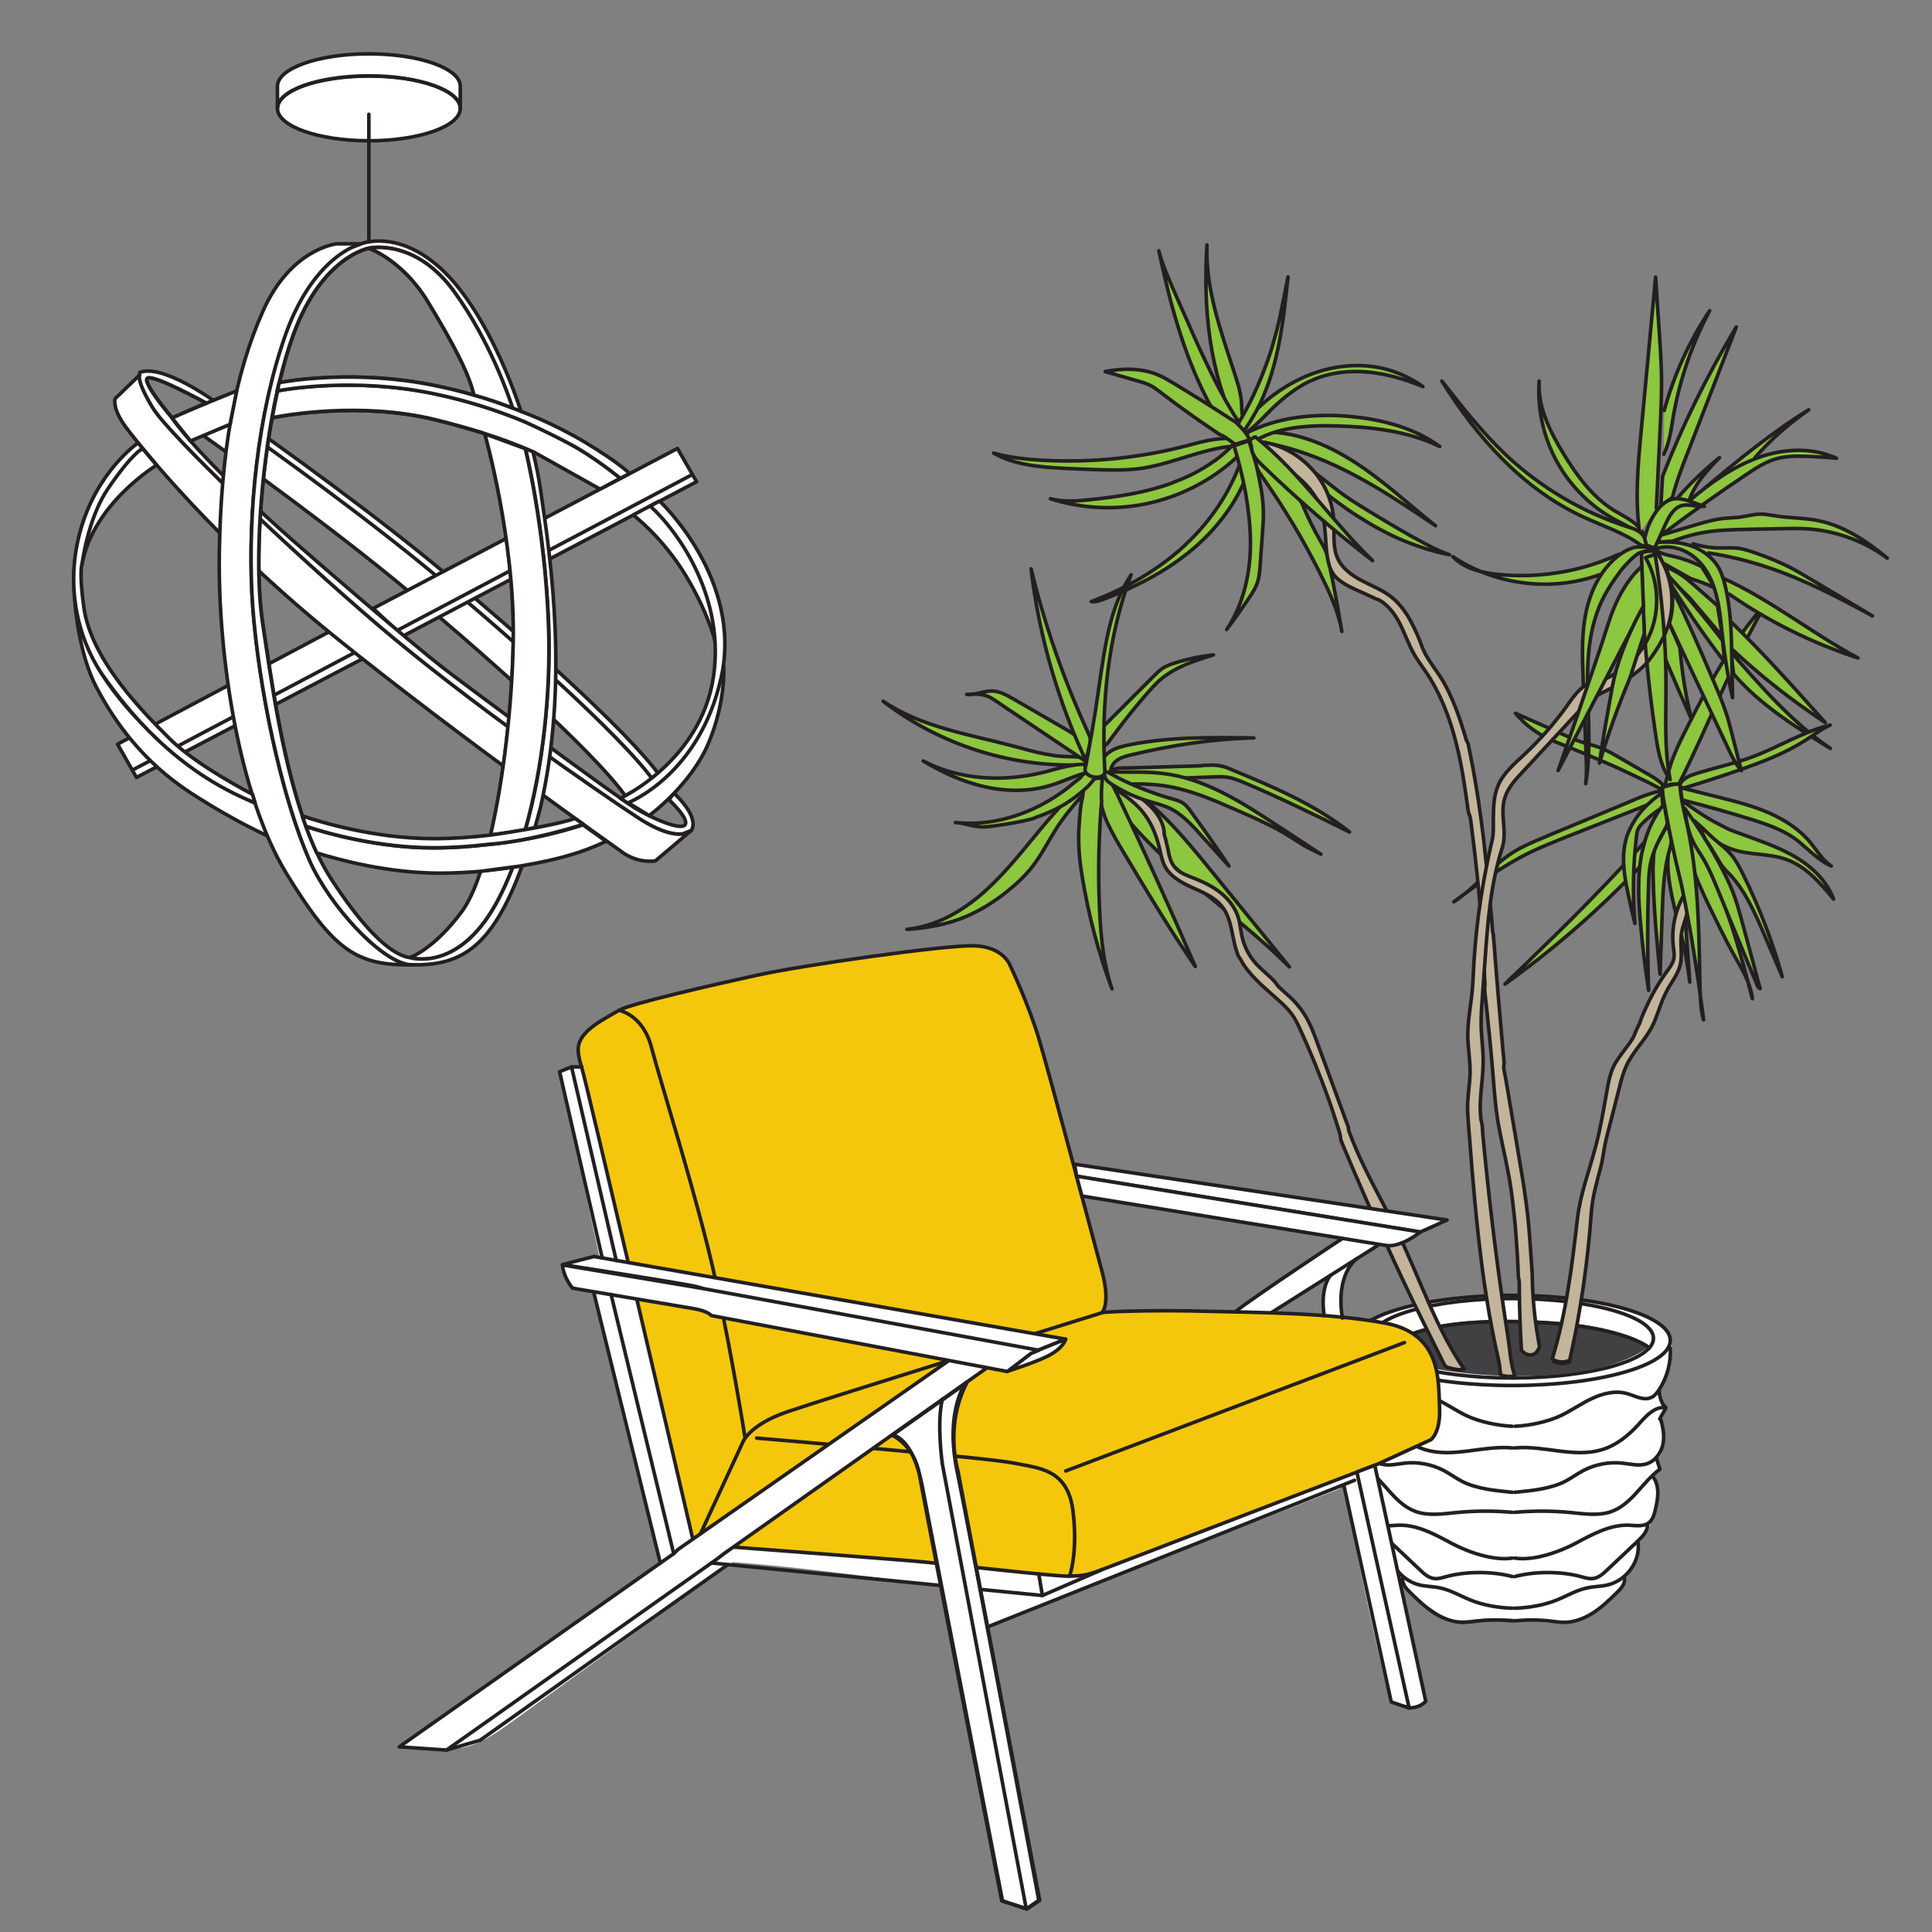 <svg xmlns="http://www.w3.org/2000/svg" xmlns:xlink="http://www.w3.org/1999/xlink" id="Layer_1" x="0px" y="0px" viewBox="0 0 1080 1080" style="enable-background:new 0 0 1080 1080;" xml:space="preserve">
<rect x="0" y="0" width="1080" height="1080" fill="#808080" stroke="none"/>
<style type="text/css">
	.st0{fill:#FFFFFF;stroke:#231F20;stroke-width:2;stroke-linecap:round;stroke-linejoin:round;stroke-miterlimit:10;}
	.st1{fill:#FFFFFF;}
	.st2{fill:#414042;}
	.st3{fill:none;stroke:#231F20;stroke-width:2;stroke-linecap:round;stroke-linejoin:round;stroke-miterlimit:10;}
	.st4{fill:#8DC63F;stroke:#231F20;stroke-width:2;stroke-linecap:round;stroke-linejoin:round;stroke-miterlimit:10;}
	.st5{fill:#C2B59B;}
	.st6{fill:#F4C70C;}
</style>
<path class="st0" d="M257.3,60.6c0,10-22.9,18.1-51.1,18.1c-28.2,0-51.1-8.1-51.1-18.1c0-10,22.9-18.1,51.1-18.1  C234.4,42.4,257.3,50.6,257.3,60.6z"></path>
<path class="st0" d="M257.3,48.2v12.3c0-10-22.9-18.1-51.1-18.1c-28.2,0-51.1,8.1-51.1,18.1V48.2c0-10,22.9-18.1,51.1-18.1  C234.4,30.1,257.3,38.2,257.3,48.2z"></path>
<path class="st1" d="M934.2,749.3c0.9,7.3,0.2,14.9-2.9,21.5c-1.3,2.7-2.9,5.3-3.5,8.3s0.4,6.5,3.1,7.8c-2.9,4.3-1.8,9.9-1.1,15  c0.7,5.1,0.3,11.3-4,14c0.7,1.8,1.5,3.7,2.2,5.5c-1.7,0.9-2.7,1.9-3.9,3.2c3.5,10.8,1.8,23.2-4.5,32.7c-1.1,1.6-2.3,3.1-3,4.9  c-1.2,2.7-1.2,5.8-2,8.7c-1.1,4-3.7,7.6-7.1,10c0.6,3.1-1.1,6.1-2.9,8.5c-8.4,11.2-22.4,18-36.4,17.8c-4.9-0.1-9.8-1-14.6-1.6  c-9.3-1.2-18.8-1.3-28.2-0.4c-4.5,0.4-9.1,1.1-13.5,0.1c-4.3-1-8-3.5-11.6-6c-6.8-4.7-13.7-9.5-18.8-16c-4.1-5.2-6.8-11.3-9.3-17.5  c-6.7-16.7-11.3-34.2-13.9-52c-1-7.2-1.7-14.5-0.2-21.6c2.4-11.3,10.1-20.8,18.9-28.2c21.6-18,50.2-25.6,78.3-27.1  c23.9-1.3,47.9,1.5,70.9,8.2C929.3,746.2,931.7,747,934.2,749.3z"></path>
<ellipse class="st0" cx="845.4" cy="749.3" rx="88.3" ry="25.2"></ellipse>
<ellipse class="st0" cx="845.4" cy="748.1" rx="78.9" ry="22.2"></ellipse>
<path class="st1" d="M753,711.6c-4,7.9-4.8,17.4-2,25.8c-3,1.2-6.1,2.3-9.1,3.5c-3.7-8.7-3.3-19,1-27.4  c-11.2,5.6-21.8,12.5-31.5,20.5c-1,0.8-2,1.7-3.3,2c-1,0.3-2.1,0.2-3.1,0.1c-5.9-0.5-11.9-1-17.8-1.5c6.7-4.2,13.3-8.5,20-12.7  c12.1-7.7,24.3-15.5,35.5-24.5c4.5-3.6,8.9-7.4,14.3-9.4c3-1.1,6.4-1.5,9.5-0.8c2.8,0.6,6.8,2.3,7.6,5.3c0.4,1.4-0.3,2-1.5,2.5  c-1.5,0.6-3,1-4.4,1.7c-3.1,1.5-5.9,3.5-8.4,5.8C757.1,705.1,754.7,708.2,753,711.6z"></path>
<path class="st1" d="M329.3,596.4c-5.3-0.7-10.8,0.2-15.5,2.6c6.7,35,13.8,69.9,21.5,104.6c-5.7,1.8-5,8.4-3.8,14.3  c10.8,52.2,23.4,104.1,37.6,155.5c-35.8,38.8-85,64.5-120.2,103.8c13.1,2,25.3-6.1,36.1-13.9c41.5-30,83.1-60.1,124.6-90.1  c41,3.1,79.3,8.8,120.2,13.4c3.2,9.1,8.1,17.9,13.1,26.1c13.9-5.3,27.2-11.1,41.1-16.5c54.8-21.1,109.6-42.2,164.2-63.7  c1.5-0.6,1.9-1.8,3.1-2.7c7,39.3,15.3,78.4,24.8,117.2c0.3,1.3,0.7,2.6,1.5,3.6c1.2,1.3,3.1,1.7,4.9,2c3.5,0.6,7.6,1,9.9-1.6  c2.3-2.5,1.7-6.4,0.9-9.7C783,899,771,857,762.4,814.2c-1.9-9.3-3.7-18.9-8.6-27c-5.8-9.4-15.2-15.8-25.2-20.5  c-34.3-16-74.7-13.1-109.9-26.8c-38.5-15-78.4-29.9-113.8-51.1c-25.9-15.6-49.8-34.3-75.3-50.6s-53.2-30.2-83.1-34.7  C339.7,602.4,333.1,602,329.3,596.4z"></path>
<path class="st2" d="M773.8,756.4c0,0,4.1-18.7,67.9-18.7s80.3,14.7,80.3,14.7s-16.7,16.8-71.4,16.8S773.8,756.4,773.8,756.4z"></path>
<path class="st3" d="M922,753.5c0,0-16.5-14.7-80.3-14.7s-67.9,18.7-67.9,18.7"></path>
<path class="st4" d="M664.5,248.9c-26.5,7-54.1,9.9-81.5,8.4c-9.3-0.5-18.7-1.5-27.6-4c11.8,6.6,25.8,7.8,39.3,8.5  c5.9,0.3,11.8,0.5,17.7,0.7c8.1,0.3,16.2,0.5,24.3-0.5c19.5-2.5,37.7-12.7,57.3-12.8c-0.1,0-1.4-1.8-1.7-2c-0.7-0.6-1.4-1-2.2-1.4  c-1.6-0.6-3.2-0.7-4.9-0.7c-4.4,0.1-8.7,0.8-13,1.8C669.6,247.5,667,248.2,664.5,248.9z"></path>
<path class="st4" d="M674.5,427.8c2.6-0.1,5.1-0.2,7.6,0.3c2.3,0.4,4.4,1.3,6.5,2.2c23,9.5,46.3,19.3,65.8,34.8  c-19.5-9.6-39.1-19.3-59.2-27.7c-2.9-1.2-5.8-2.4-8.9-2.9c-2.6-0.4-5.3-0.3-7.9-0.2c-4.5,0.2-9,0.3-13.5,0.5  c-4.5,0.2-9,0.3-13.5,0.5c-4.5,0.2-9,0.3-13.5,0.5c-4.5,0.2-9,0.3-13.5,0.5c-2.1,0.1-4.4,0.4-6.5,0c-0.7-0.2-1.7-0.5-1.7-1.4  c0-0.8,0.8-1.6,1.4-2.1c1-0.9,2.1-1.5,3.3-2.1c1.2-0.6,2.6-1,3.9-1.2c2-0.3,4-0.2,6-0.2c4.5-0.1,9-0.3,13.5-0.4  c4.5-0.1,9-0.3,13.5-0.4c4.5-0.1,9-0.3,13.5-0.4C672.4,427.8,673.4,427.8,674.5,427.8z"></path>
<path class="st4" d="M623.7,449.9c26.8,35.4,65.6,59.3,97.1,90.6c-9.2-11.3-18.3-22.5-27.5-33.8c-5.4-6.6-10.7-13.2-16.1-19.8  c-15.2-18.7-30.9-37.8-51.6-50.2c-1.6-1-3.4-1.8-5.3-2.2c-1.2-0.2-3.1-0.4-3.8,0.9c-0.6,1.2,0,2.7,0.5,3.8c0.8,1.8,1.8,3.5,2.9,5.1  C621.1,446.3,622.4,448.2,623.7,449.9z"></path>
<path class="st4" d="M578.7,467.1c-9.7,11.8-19.3,23.7-30.9,33.5S522.1,518,507,519.5c11.5-0.7,23-2.8,33.6-7.4  c7.8-3.4,15.1-8,21.8-13.3c5.4-4.3,10.6-9,14.8-14.5c4.9-6.3,8.5-13.5,12.7-20.2c2.4-3.8,5-7.5,7.9-11c2.8-3.6,5.9-7,9.1-10.2  c0.9-0.9,1.8-1.8,2.7-2.7c0.9-0.9,2-1.7,2.8-2.6c-0.8-0.8-1.6-2.3-2.9-2.1c-1.3,0.2-2.5,1.6-3.5,2.4c-2.4,2.1-4.8,4.2-7.1,6.5  c-2.3,2.3-4.5,4.6-6.7,7c-2.2,2.4-4.3,4.8-6.4,7.2c-2.1,2.5-4.2,4.9-6.2,7.4C579.3,466.5,579,466.8,578.7,467.1z"></path>
<path class="st4" d="M583.7,421.4c-5.6-1.1-11.1-2.7-16.7-4.2c-25.1-6.7-51.8-10.6-73.3-25.2c32.1,24.8,73.3,37.7,113.9,35.4  c0.1,0-0.7-1.8-0.8-1.9c-0.4-0.6-1-1.1-1.7-1.4c-1-0.6-2.2-1-3.4-1c-3.8-0.1-7.7-0.2-11.5-0.6C588,422.1,585.9,421.8,583.7,421.4z"></path>
<path class="st4" d="M557.4,392.3c-2.1-1.4-4.1-2.8-6.5-3.5c-3.4-1.1-7-0.8-10.5-0.6c4.9,0.5,9.7-2.2,14.6-1.9  c4.1,0.2,7.7,2.3,11.3,4.3c9.5,5.5,19,11,28.5,16.5c3.4,2,6.9,4,9.7,6.8c2.8,2.8,5,6.5,5.1,10.4c0,1.4-1,3.3-2.4,1.8  c-1.3-1.5-3.1-2.4-4.7-3.5c-3.6-2.4-7.3-4.9-10.9-7.3c-7.3-4.9-14.6-9.8-21.9-14.7C565.5,397.8,561.4,395.1,557.4,392.3z"></path>
<path class="st4" d="M640.3,388.7c2.8-3.2,5.6-6.5,8.9-9.2c8.3-6.9,18.8-10.2,29.1-13.4c-7.4,0.8-14.7,2.3-21.8,4.6  c-2.3,0.7-4.6,1.6-6.6,2.9c-1.7,1.1-3.2,2.6-4.7,4.1c-9.3,9.3-18.6,18.6-27.9,27.9c-1.6,1.6-3.2,3.2-3.9,5.3c-0.6,1.9-0.7,5.9,2,6.3  c2.5,0.4,4.1-2.1,5.3-3.8c4-5.4,8.1-10.8,12.3-16C635.4,394.5,637.8,391.5,640.3,388.7z"></path>
<path class="st4" d="M625.4,424.4c2.2-1.3,4.7-1.9,7.2-2.5c22.4-5.3,45.3-8.9,68.3-9.4c-23.2-0.3-46.6-0.7-69.3,3.8  c-3.9,0.8-8,1.7-11.3,4c-3.3,2.2-5.9,6-5.6,10c0.1,1.5,0.9,3.3,2.4,3.5c1.7,0.3,3.3-1.6,3.8-3c0.2-0.8,0.2-1.5,0.6-2.3  c0.4-0.8,0.9-1.6,1.5-2.3C623.7,425.6,624.5,424.9,625.4,424.4z"></path>
<path class="st4" d="M633.8,431.6c5.2,0,10.5,0.1,15.7,0.7c23.6,2.6,44.4,16,64.2,29c8.2,5.4,16.5,10.8,24.7,16.2  c-3.2-1.7-6.6-3.2-9.7-5c-2.1-1.2-4-2.6-6.1-3.9c-10.2-6.5-21.3-11.4-32.4-16.2c-11.9-5.2-23.9-10.4-36.7-12.7  c-7.3-1.3-14.8-1.7-22.3-1.3c-3.7,0.2-7.6,0.4-10.3-2.5c-1.1-1.1-2-2.6-0.3-3.7c1.6-1.1,3.9-0.6,5.6-0.6  C628.8,431.6,631.3,431.6,633.8,431.6z"></path>
<path class="st5" d="M818.5,765.4c-15.7-22.9-24.5-49.8-36.4-74.8c-6.1-12.8-13.1-25.2-19.3-37.9c-3.1-6.4-6-13-8.5-19.7  c-0.3-0.8-0.5-1.4-0.5-2.2c0-0.6-0.2-1.1-0.4-1.6c-2.1-5.8-4.3-11.6-6.4-17.4c-2.1-5.8-4.3-11.6-6.4-17.4c-1.4-3.9-2.9-7.8-4.3-11.7  c-1.6-4.3-3.2-8.6-5.3-12.6c-2.3-4.2-5.1-8-8.5-11.4c-2.5-2.5-5.3-4.7-7.8-7.2c-0.5-0.5-0.9-1.1-1.3-1.7c-0.8-1-1.7-2-2.6-2.9  c-1.9-1.8-3.9-3.5-5.8-5.3c-1-0.9-1.9-1.8-2.8-2.8c-3.9-4.3-6.6-9.5-7.9-15.2c-0.8-3.4-1-7-2-10.4c-1.6-5.5-5.3-10.3-9.7-13.9  c-4.4-3.6-9.7-6.2-15-8.3c-4-1.6-8.4-3-11.1-6.4c-2.3-2.9-3-6.7-3.7-10.3c-0.4-1.7-0.8-3.4-1.2-5.1c-0.2-0.9-0.6-1.9-0.8-2.8  c-0.1-0.6,0-1.2-0.1-1.9c-0.2-1.3-0.5-2.5-0.9-3.7c-0.9-2.5-2.2-4.7-3.8-6.8c-2.8-3.6-6.4-6.5-9.9-9.3c-3.9-3.2-7.9-6.4-11.8-9.6  c-1.6-1.3-3.4-2.7-5.4-2.6s-4.1,2.3-3.1,4.1c8.8,5.1,17.9,10.4,24,18.6c4.2,5.6,6.8,12.3,8.4,19.2c0.8,3.4,1.4,6.9,3,9.9  c3.1,5.8,9.4,9.2,15.4,11.9s12.4,5.3,16.5,10.5c3.8,4.7,4.9,10.8,6.1,16.6c0.6,3,1.2,5.9,2.2,8.8c0.3,0.9,0.6,2.1,1.2,2.9  c0.1,0.2,0.3,0.3,0.4,0.5c0.7,1,1.2,2.2,1.9,3.3c0.7,1.1,1.4,2.1,2.2,3.1c3.1,4,6.8,7.6,10.6,11c2.8,2.5,5.6,5,8.4,7.5  c2.2,2,4.3,4.2,6.1,6.6c1.8,2.5,3.2,5.4,4.5,8.2c6.1,13.3,11.6,26.8,16.5,40.7c1.2,3.5,2.4,7,3.5,10.5c0.5,1.7,1.1,3.4,1.6,5.1  c0.3,1,0.7,2,0.9,3.1c0.2,0.9,0.1,1.8,0.4,2.8c2.2,5.6,4.7,11.1,7,16.7c2.4,5.5,4.8,11.1,7.2,16.6c2.4,5.5,4.9,11,7.4,16.5  s5,11,7.5,16.5c2.5,5.5,5.1,10.9,7.7,16.4c2.6,5.5,5.2,10.9,7.9,16.3s5.3,10.8,8,16.2c0.9,1.7,1.7,3.5,2.6,5.2  c0.9,1.7,1.3,2.8,2.2,4.5c0.3,0.5,0.6,1.1,1.1,1.5c0.6,0.5,1.4,0.7,2.2,0.9C812.9,765.4,816.1,766.1,818.5,765.4z"></path>
<path class="st3" d="M818.5,765.4c-15.7-22.9-24.5-49.8-36.4-74.8c-6.1-12.8-13.1-25.2-19.3-37.9c-3.1-6.4-6-13-8.5-19.7  c-0.3-0.8-0.5-1.4-0.5-2.2c0-0.6-0.2-1.1-0.4-1.6c-2.1-5.8-4.3-11.6-6.4-17.4c-2.1-5.8-4.3-11.6-6.4-17.4c-1.4-3.9-2.9-7.8-4.3-11.7  c-1.6-4.3-3.2-8.6-5.3-12.6c-2.3-4.2-5.1-8-8.5-11.4c-2.5-2.5-5.3-4.7-7.8-7.2c-0.5-0.5-0.9-1.1-1.3-1.7c-0.8-1-1.7-2-2.6-2.9  c-1.9-1.8-3.9-3.5-5.8-5.3c-1-0.9-1.9-1.8-2.8-2.8c-3.9-4.3-6.6-9.5-7.9-15.2c-0.8-3.4-1-7-2-10.4c-1.6-5.5-5.3-10.3-9.7-13.9  c-4.4-3.6-9.7-6.2-15-8.3c-4-1.6-8.4-3-11.1-6.4c-2.3-2.9-3-6.7-3.7-10.3c-0.4-1.7-0.8-3.4-1.2-5.1c-0.2-0.9-0.6-1.9-0.8-2.8  c-0.1-0.6,0-1.2-0.1-1.9c-0.2-1.3-0.5-2.5-0.9-3.7c-0.9-2.5-2.2-4.7-3.8-6.8c-2.8-3.6-6.4-6.5-9.9-9.3c-3.9-3.2-7.9-6.4-11.8-9.6  c-1.6-1.3-3.4-2.7-5.4-2.6s-4.1,2.3-3.1,4.1c8.8,5.1,17.9,10.4,24,18.6c4.2,5.6,6.8,12.3,8.4,19.2c0.8,3.4,1.4,6.9,3,9.9  c3.1,5.8,9.4,9.2,15.4,11.9s12.4,5.3,16.5,10.5c3.8,4.7,4.9,10.8,6.1,16.6c0.6,3,1.2,5.9,2.2,8.8c0.3,0.9,0.6,2.1,1.2,2.9  c0.1,0.2,0.3,0.3,0.4,0.5c0.7,1,1.2,2.2,1.9,3.3c0.7,1.1,1.4,2.1,2.2,3.1c3.1,4,6.8,7.6,10.6,11c2.8,2.5,5.6,5,8.4,7.5  c2.2,2,4.3,4.2,6.1,6.6c1.8,2.5,3.2,5.4,4.5,8.2c6.1,13.3,11.6,26.8,16.5,40.7c1.2,3.5,2.4,7,3.5,10.5c0.5,1.7,1.1,3.4,1.6,5.1  c0.3,1,0.7,2,0.9,3.1c0.2,0.9,0.1,1.8,0.4,2.8c2.2,5.6,4.7,11.1,7,16.7c2.4,5.5,4.8,11.1,7.2,16.6c2.4,5.5,4.9,11,7.4,16.5  s5,11,7.5,16.5c2.5,5.5,5.1,10.9,7.7,16.4c2.6,5.5,5.2,10.9,7.9,16.3s5.3,10.8,8,16.2c0.9,1.7,1.7,3.5,2.6,5.2  c0.9,1.7,1.3,2.8,2.2,4.5c0.3,0.5,0.6,1.1,1.1,1.5c0.6,0.5,1.4,0.7,2.2,0.9C812.9,765.4,816.1,766.1,818.5,765.4z"></path>
<path class="st4" d="M625.9,472.8c13.6,22.8,27.2,45.7,42.3,67.5c-14.1-32.5-28.7-64.8-43.9-96.8c-1-2.1-2-4.1-3.3-6  c-1.4-1.9-3.9-3.6-5.8-2.3c-0.7,0.5-1.1,1.2-1.4,2c-1,2.4-1.2,5.2-0.5,7.7c0.5,1.8,1.6,3.1,2.2,4.8c0.8,2.5,1.4,5.1,2.4,7.6  c1,2.5,2.2,5,3.5,7.4C622.8,467.5,624.3,470.1,625.9,472.8z"></path>
<path class="st4" d="M615.5,451.8c-1.4,19.1-1.7,38.3-0.8,57.4c0.7,14.7,2.1,29.6,6.9,43.6c-7.6-20.2-13.1-41.2-16.6-62.5  c-1.1-6.5-1.9-13.1-2-19.8c-0.1-4,0.1-8,0.4-12c0.3-3.7,0.6-7.4,1.3-11c0.3-1.4,0.7-2.7,0.7-4c0-0.7,0.3-1.4,0.4-2.1  c0.4-1.6,0.8-3.1,1.2-4.7c0.1-0.3,0.2-0.7,0.4-0.9c0.3-0.3,0.9-0.4,1.4-0.4c2.5-0.2,5-0.3,7.6-0.5c-0.2,0-0.5,3.8-0.5,4.2  c-0.1,1.5-0.2,3-0.2,4.5c0,1.5,0,3,0.1,4.5C615.8,449.4,615.6,450.5,615.5,451.8z"></path>
<path class="st4" d="M654.7,270.2c-14.5,5.2-29.8,7.5-45,9.1c-7.5,0.8-15.2,1.4-22.5-0.5c18.2,5.8,38,6.6,56.7,2.1s36-14,49.6-27.4  c1.3-1.3,2.8-2.8,3-4.8c0.1-1.3-0.4-2.8-1.9-2.9c-3.2-0.3-5.7,3.4-7.8,5.3c-2.9,2.8-6,5.3-9.3,7.5c-3.3,2.3-6.8,4.3-10.4,6.2  c-3.6,1.8-7.3,3.4-11.1,4.8C655.7,269.8,655.2,270,654.7,270.2z"></path>
<path class="st4" d="M733.8,212.4c9.7-4.2,20.5-5.4,31.1-4.4c10.5,1,20.8,4.1,30.5,8.1c-6.8-4.9-14.7-8.4-22.9-10.3  c-14.2-3.1-29.4-1.1-42.8,4.7c-7,3-13.6,7-19.6,11.7c-3,2.4-6,5-8.7,7.7c-1.4,1.3-2.7,2.7-4,4.1c-1.3,1.4-2.7,2.8-3.7,4.4  c-0.5,0.8-2,4.5,0,4.7c1.7,0.2,3.7-1.8,4.9-2.7c5-4,9.2-8.8,13.8-13.2c5.7-5.3,11.9-10.2,18.9-13.7  C732.1,213.2,733,212.8,733.8,212.4z"></path>
<path class="st4" d="M792.6,301.7c5.7,3.2,11.5,6.3,17.7,8.4c-1-0.3-2.2-0.4-3.3-0.7c-1.2-0.3-2.3-0.5-3.4-0.8  c-2.2-0.6-4.5-1.2-6.7-1.9c-4.4-1.4-8.8-3-13.1-4.8c-4.3-1.8-8.5-3.9-12.6-6.1c-4.1-2.2-8.1-4.6-12-7.1c-4-2.5-7.8-5.2-11.6-8  c-1.9-1.4-3.7-2.8-5.6-4.2c-0.6-0.5-1.4-0.9-1.9-1.6c-0.7-0.8-1.2-2-1.7-2.9c-1-2-2-4-2.8-6.2c-0.1-0.3-0.2-0.8,0.1-1  c4.2,3.2,8.3,6.4,12.5,9.7c4.4,3.4,9.2,6.4,13.9,9.3c4.5,2.8,9,5.5,13.5,8.2s9.1,5.3,13.6,7.9C790.3,300.4,791.4,301.1,792.6,301.7z  "></path>
<path class="st4" d="M730.6,253.8c25.9,9.2,49.1,24.7,71.9,40.1c-14.9-11.8-28.8-24.9-44.7-35.2c-15.9-10.4-34.4-18-53.3-17.2  c-1.3,0.1-2.7,0.2-4,0.7c-0.9,0.4-2.4,1.2-2.5,2.3c-0.1,2.1,4.9,2.1,6.2,2.4c5.8,1,11.5,2.3,17.1,3.9  C724.4,251.7,727.5,252.7,730.6,253.8z"></path>
<path class="st4" d="M690,208.3c-7.6-23.3-16.2-47-15.3-71.4c-2.2,35.3,1.2,71.9,17.3,103.4c0,0.1,1.7-2.1,1.8-2.3  c0.5-0.9,0.7-1.9,0.9-3c0.2-1.6-0.2-2.9-0.4-4.4c-0.3-2.3-0.1-4.6-0.4-6.9c-0.3-2.5-0.8-4.9-1.4-7.3  C691.7,213.6,690.8,210.9,690,208.3z"></path>
<path class="st4" d="M663.4,178.8c-2.5-5.6-5-11.2-7.4-16.8c-3.1-7.1-6.3-14.3-8.2-21.8c6.1,28.6,13.6,57.1,27,83.1  c1.3,2.5,2.6,4.9,4.5,6.9c1.7,1.7,3.8,3,5.9,4.1c1.1,0.6,2.2,1.1,3.2,1.7c0.7,0.4,2.1,1.6,2.9,1.4c2.6-0.4-0.9-4.6-1.4-5.4  c-1.4-2.3-2.8-4.7-4.2-7.1c-2.7-4.8-5.3-9.6-7.7-14.5c-2.4-4.9-4.8-9.8-7.1-14.8c-2.3-5-4.5-10-6.7-15  C663.9,179.9,663.7,179.3,663.4,178.8z"></path>
<path class="st4" d="M662.2,305c-15,13.8-33.1,24.1-52.2,31.3c2.4,0.3,4.8-0.5,7.1-1.4c17.3-6.6,34.1-15.1,48.4-26.9  c14.3-11.8,26.1-27,32.3-44.4c0.8-2.3,1.6-5.2,0.1-7.4c-1.1-1.6-3-0.3-3.9,0.9c-0.6,0.9-0.9,2-1.2,3c-0.4,1.1-0.8,2.2-1.3,3.3  c-0.9,2.2-1.8,4.3-2.9,6.4c-2.1,4.3-4.4,8.4-7,12.3c-2.6,4-5.4,7.7-8.5,11.4c-3,3.6-6.3,7.1-9.7,10.3  C663,304.2,662.6,304.6,662.2,305z"></path>
<path class="st4" d="M757.4,233.1c16.8,1.8,33.8,6.5,47.4,16.5c-17.9-8.7-38.2-11-58.1-11.5c-6.6-0.2-13.2-0.1-19.7,0.6  c-6.4,0.7-12.8,2-18.9,4.5c-1.7,0.7-3.3,1.5-4.9,2.3c-1.6,0.9-3.1,2-4.6,2.9c-1.3-1-2.3-3.4-1.9-5.1c0.4-1.5,2.1-2.3,3.5-2.9  c4.3-1.9,8.8-3.5,13.3-4.7c4.5-1.2,9.2-2.1,13.8-2.6c4.7-0.6,9.5-0.8,14.2-0.9c4.7,0,9.5,0.2,14.2,0.7  C756.2,233,756.8,233,757.4,233.1z"></path>
<path class="st4" d="M713.8,184.4c1.4-5.7,2.6-11.4,3.7-17.1c0.8-4.2,1.7-8.3,2.5-12.5c-1.6,15.2-3.2,30.5-6.8,45.3  c-1.4,5.8-3.1,11.6-5.3,17.2c-2.1,5.6-4.6,11-7.7,16.1c-0.8,1.4-1.7,2.8-2.6,4.2c-0.9,1.4-1.8,2.9-2.9,4.1c-1.1-1-2.7-2.5-2.5-4.2  c0.2-1.7,1.7-3.5,2.5-5c2-3.7,4-7.4,5.8-11.2c3.6-7.6,6.7-15.4,9.4-23.4C711.4,193.5,712.5,188.9,713.8,184.4z"></path>
<path class="st4" d="M738.5,321.7c5,10,9.7,20.3,11.6,31.3c-2.1-12.7-4.4-25.3-7.1-37.9c-0.5-2.2-0.9-4.4-1.7-6.5  c-0.9-2.3-2.2-4.4-3.4-6.6c-3.4-5.9-6.4-12-9.1-18.3c-0.6-1.5-1.2-2.9-2.1-4.3c-0.8-1.1-1.7-2.1-2.6-3c-7.6-7.7-15.3-15.4-22.9-23.2  c0.1,0.1-0.1,1.5-0.1,1.7c0,0.6,0,1.2,0.1,1.9c0.1,1.2,0.4,2.5,0.9,3.6c0.8,2.2,2,3.9,3.3,5.8c3,4.3,5.9,8.6,8.8,13  c2.8,4.4,5.6,8.8,8.3,13.2c2.7,4.5,5.3,9,7.8,13.6c2.5,4.6,5,9.2,7.3,13.8C738,320.5,738.2,321.1,738.5,321.7z"></path>
<path class="st4" d="M919,299.6c-2.3-7-10-10.2-16.3-14c-12.5-7.6-21.3-19.8-28.9-32.3c-7.5-12.3-14.3-26-13.4-40.3  c-1.1,15.8,2.5,31.8,10.2,45.6c7.7,13.8,19.5,25.3,33.5,32.6c2.9,1.5,6,2.9,8.6,4.9c2.7,2,5,4.6,5.7,7.8"></path>
<path class="st4" d="M934.9,278.1c2.1-8.5,5.3-16.8,8.5-25c9.1-23.4,18.1-46.8,27.2-70.3c-16.1,26.6-29.9,54.5-41.2,83.4l-1,16.6  L934.9,278.1z"></path>
<path class="st4" d="M952.7,273.1c16.8-14.2,39.5-32.7,58.4-44c-11,7.6-21.1,16.5-29.9,26.5"></path>
<path class="st4" d="M928.7,299.1c15.6-11.8,31.6-23.2,47.9-34.1c5.1-3.4,10.3-6.8,16.2-8.5c5.6-1.6,11.6-1.6,17.4-1.4  c5.5,0.2,11,0.5,16.4,1.1c-13.6-6.3-29.8-5.5-44-0.3s-26.5,14.1-38,23.8l-11.5,3.6L928.7,299.1"></path>
<path class="st4" d="M928.4,299.2c6.6-2,13.2-3.9,19.8-5.9c4.8-1.4,9.6-2.8,14.5-3.4c3.3-0.4,6.6-0.4,9.9-0.8  c3.7-0.5,7.4-1.6,11.1-1.7c3.2-0.1,6.5,0.7,9.7,1.1c7.4,1.1,15,1,22.3,2.4c14.8,2.8,27.7,11.5,39.3,21.1  c-13.5-10-30.1-15.8-46.9-16.5c-3.4-0.1-6.7-0.1-10.1,0c-7,0.1-14,0.3-21,0.4c-8.1,0.2-16.3,0.3-24.4,1.7c-6,1-11.9,2.7-17.6,4.9  l-8.4,0.6L928.4,299.2"></path>
<path class="st4" d="M945.2,323.5c4.6,1.4,9.1,3.1,13.4,5.2l-7.3-11.9c-5-2.6-10.4-4.5-15.9-5.8c-3.2-0.7-6.5-1.3-9.2-3.1l3.3,6.8  L945.2,323.5z"></path>
<path class="st4" d="M936.3,421c1.9-4.6,4.1-9,6.3-13.4c12.5-24.8,25.8-49.6,44.5-70.1c-18.5,32-31.5,66.8-48.1,99.8  c-0.2,0.4-0.4,0.8-0.8,1c-0.5,0.3-1.2,0.2-1.8,0.1c-0.8-0.1-1.5-0.1-2.3,0c-0.7,0.1-1.5,0.6-2.2,0.6c-1.4,0-0.5-2.5-0.3-3.2  c0.7-3.2,1.7-6.4,2.7-9.6C934.9,424.4,935.6,422.7,936.3,421z"></path>
<path class="st4" d="M962.9,323.1c26.8,12,49.9,30.9,75.7,44.7c-25.6-8.3-49.9-20.4-72-35.7"></path>
<path class="st4" d="M969.1,376.8c14.9,17.3,34.7,29.6,54.1,41.6c-20.6-13.9-39.4-35.1-55.6-54L969.1,376.8z"></path>
<path class="st4" d="M967.6,347.6c18.5,17.9,35.6,37.1,52.7,56.3c-18.5-12.2-36-25.9-52.1-41"></path>
<path class="st4" d="M931.1,316.7c3.1,1.5,6.2,2.9,9.1,4.9c2.2,1.5,4.2,3.2,6.2,5c4.6,4,9.2,8,13.7,12l2.8,17.3l-18.2-21.5  l-11.5-11.4L931.1,316.7"></path>
<path class="st4" d="M934.7,327.8c9.1,14.6,18.9,28.7,29.4,42.3l-1.2-12c-8.9-11.8-20.9-26.1-30.9-37L934.7,327.8z"></path>
<path class="st4" d="M931.8,370.4c4.5,10.6,9,21.1,13.7,31.6c-3.2-13.1-5.3-26.4-6.4-39.9l-6-13.7l-6.9,7.1L931.8,370.4"></path>
<path class="st4" d="M969.8,464.9c1,0.4,2,0.7,3,1.1c9.8,3.6,19.8,6.9,29,12c10.1,5.6,19.2,13.8,23.2,24.6  c-7.4-8.9-15.4-18.2-26.3-22.1c-9.6-3.5-20.3-2.4-30-5.6c-4.2-1.4-8.1-3.5-11.8-6.1c-2-1.4-3.9-2.9-5.8-4.4  c-1.1-0.8-2.4-1.1-3.5-1.9c-1.5-1.1-2.7-2.8-3.8-4.3c-1.1-1.6-2.1-3.3-3-5.1c-0.4-0.9-0.8-1.8-1.1-2.7c-0.1-0.3-0.7-2.7-0.9-2.7  c2.2,0.3,4.1,1.7,5.9,3c2.9,2.1,5.8,4,8.8,5.9c3.6,2.2,7.4,4.2,11.2,6.1C966.5,463.7,968.1,464.3,969.8,464.9z"></path>
<path class="st4" d="M940.3,524.5c1.9,8.1,3.3,16.2,4.3,24.5c-1.4-19.4-2.8-38.9-4.1-58.3c-0.3-4.4-0.7-8.8-2.2-12.9  c-0.7-2-1.7-3.9-3-5.5c-2.1-2.6-2.4,2.6-2.6,3.9c-0.6,5.2-0.4,10.4,0.3,15.5c0.7,5.2,1.8,10.4,3,15.5c1.3,5.2,2.7,10.3,3.9,15.4  C940,523.2,940.2,523.8,940.3,524.5z"></path>
<path class="st4" d="M955.5,506.7c4.5,9.2,8.9,18.4,13.9,27.3c4.3,7.7,9.2,15.5,10.2,24.3c-7.1-27-14.3-54.3-27.5-78.8  c-2.4-4.4-5-8.8-8.8-12.1c0,2.5-0.2,4.8,0.3,7.3c0.5,2.7,1.1,5.4,1.9,8c1.6,5.3,3.8,10.5,6.1,15.6  C952.8,501.1,954.2,503.9,955.5,506.7z"></path>
<path class="st4" d="M841.3,550.1c34.6-24.7,66.2-53.7,93.9-86c-0.9-2-1.7-4.2-2.3-6.3c-0.1-0.5-0.2-1.2-0.4-1.6  c-0.3-0.7-0.5-0.2-0.9,0.3c-0.7,0.9-1.5,1.8-2.2,2.6c-3,3.5-6,6.9-9,10.4c-3,3.4-6.1,6.8-9.2,10.2c-3.1,3.4-6.2,6.8-9.4,10.1  c-3.1,3.3-6.3,6.6-9.5,9.9c-3.2,3.3-6.4,6.6-9.6,9.8c-3.2,3.3-6.4,6.5-9.7,9.7c-3.2,3.2-6.5,6.4-9.8,9.6c-3.3,3.2-6.6,6.4-9.8,9.6  c-3.3,3.2-6.6,6.3-9.9,9.5C842.8,548.6,842.1,549.5,841.3,550.1z"></path>
<path class="st4" d="M911.4,448c-12,5-24.1,10-36.1,15c-4.4,1.8-8.8,3.6-13.1,5.5c-5.6,2.3-11.2,4.7-16.3,7.9  c-12.2,7.7-21,19.9-33.2,27.7c13.7-10.1,27.5-20.3,42.8-27.7c6.4-3.1,13.1-5.7,19.7-8.4c16.5-6.5,33-13,49.4-19.5  c1.5-0.6,3.3-1.3,4.2-2.8c0.7-1.1,0.7-2.7-0.8-3.1c-1.5-0.4-3.7,0.6-5.2,1c-1.8,0.6-3.7,1.2-5.5,1.9  C915.4,446.3,913.4,447.1,911.4,448z"></path>
<path class="st4" d="M948.8,432.2c10.2-3.1,20.8-5.4,30.8-9.1c14.7-5.5,28.3-14.1,43.5-17.8c-5,2.3-9.4,5.7-14.1,8.7  c-11.3,7.2-24,12-36.6,16.4c-9.9,3.5-19.9,6.7-30,9.8c-1.1,0.3-2.5,0.5-3.1-0.7c-0.5-0.9,0.2-1.8,0.8-2.6c1.4-1.6,3.3-2.7,5.2-3.5  C946.5,433,947.7,432.6,948.8,432.2z"></path>
<path class="st4" d="M920.1,432.1c-5.2-3-10.5-6.1-15.7-9.1c-3.3-1.9-6.6-3.8-10.1-5.1c-3.2-1.2-6.6-1.9-9.9-3  c-3.5-1.1-6.8-2.6-10.1-4.1c-9.1-4-18.1-8.1-27.2-12.1c4.7,5.6,10.5,10.2,17,13.5c3.7,1.9,7.7,3.4,11.6,5c7,2.8,14,5.7,20.9,8.7  c7,3,13.9,6.2,20.7,9.5c1.9,0.9,3.8,1.8,5.7,2.8c1.9,0.9,3.8,2.2,5.8,2.9c0.4-0.7,0.9-1.9,0.4-2.7c-0.6-0.9-1.9-1.7-2.8-2.4  C924.5,434.6,922.3,433.3,920.1,432.1z"></path>
<path class="st4" d="M924.1,489.4c0.3,18.4,2.1,36.8,3.9,55.2c0.4-11.3,0.8-22.6,1.2-34c0.4-12,0.8-24.1,4.1-35.6  c0.4-1.5,0.9-3.1,1-4.6c0.1-3.4-1.8-6.5-1.9-9.9c0,0.3-0.6,1-0.7,1.3c-0.3,0.5-0.5,1-0.8,1.5c-0.5,1-1.1,2-1.6,2.9  c-1,1.8-1.9,3.7-3,5.4c-2,2.9-2,7.2-2.1,10.6C924,484.6,924,487,924.1,489.4z"></path>
<path class="st4" d="M904.9,309.9c-1.9,0.8-3.8,1.6-5.7,2.4c-19.2,7.8-40.3,10.8-60.9,8.9c-9.5-0.9-19.5-3.1-26.1-10  c23.7,15.9,55.1,19.8,81.9,10.1"></path>
<path class="st4" d="M930.3,229.5c5.4-19.8,14-38.8,25.4-55.8c-9.8,18.4-16.7,38.4-20.3,59c-1.2,7.2-2.1,14.6-5.3,21.2"></path>
<g>
	<path class="st3" d="M758.5,753.5c-0.5,8.1,1.7,16.3,6.2,23.3c1.2,1.8,2.6,3.7,4.7,4.5c4.3,1.8,8.9-1.1,13.4-2.3   c6.4-1.8,13.3-0.1,19.3,2.7s11.4,6.6,17.3,9.5c7.5,3.6,17.5,5.7,25.9,6.1"></path>
	<path class="st3" d="M845.4,809.4c-16.1-1.5-32.8,5.6-48.3,1.1c-8.3-2.4-15.2-8-20.9-14.3c-4.1-4.6-9-10.2-15.3-9.3   c0.9,2,2.6,4.3,3.5,6.3"></path>
	<path class="st3" d="M763.8,793.5c-1.3,4.7-2.2,9.6-1.1,14.3s4.5,9.2,9.4,10.6c4.2,1.2,8.8,0,13.2-0.5c7.5-0.8,15.3,0.7,21.9,4.2   c3.4,1.8,6.5,4.1,9.9,5.9c8.2,4.3,19,5.3,28.3,6.2"></path>
	<path class="st3" d="M845.4,845.4c-10-0.9-21-0.9-31,0.1c-7.6,0.7-15.4,2-22.6-0.4c-11.8-4-17.6-16.6-27.5-23.8   c0.6-1.9,1.2-3.8,1.8-5.7"></path>
	<path class="st3" d="M768,825.8c-3.8,5.2-2.6,12.2-1.1,18.3c0.6,2.7,1.5,5.6,3.8,7.3c3,2.1,7.1,1.4,10.8,1.2   c10.7-0.4,20.5,5.1,29.9,10.1c9.3,5,23.5,9.9,34,8.3"></path>
	<path class="st3" d="M771.3,852.4c-0.2,3.5,2.6,6.4,5.2,8.9c5.8,5.5,11.7,11,17.5,16.5c2.2,2.1,4.6,4.2,7.7,4.6   c2.2,0.3,4.4-0.4,6.5-1c11.3-3.1,25.9-3.1,37.2-0.1"></path>
	<path class="st3" d="M776.6,861.8c-1.7,10.5,6.1,21.7,17,24.2c3.6,0.9,7.5,0.8,11.1,1.6c6.1,1.2,11.5,4.5,17.2,6.8   c7,2.9,15.9,4.4,23.5,4.6"></path>
	<path class="st3" d="M845.4,906.1c-6.6-0.7-13.3-0.7-19.9,0.1c-2.6,0.3-5.2,0.7-7.7,0.7c-5.8,0-11.5-2.3-16.3-5.4s-8.9-7.1-13-11.1   c-2.3-2.2-4.8-4.9-4.4-8"></path>
	<path class="st3" d="M764.7,777.3c-0.1,3.4-1.2,6.7-3.2,9.5c0.1-0.4,0.2-0.7,0.4-1.1"></path>
</g>
<g>
	<path class="st3" d="M933.7,753.5c0.5,8.1-1.7,16.3-6.2,23.3c-1.2,1.8-2.6,3.7-4.7,4.5c-4.3,1.8-8.9-1.1-13.4-2.3   c-6.4-1.8-13.3-0.1-19.3,2.7s-11.4,6.6-17.3,9.5c-7.5,3.6-17.5,5.7-25.9,6.1"></path>
	<path class="st3" d="M846.8,809.4c16.1-1.5,32.8,5.6,48.3,1.1c8.3-2.4,15.2-8,20.9-14.3c4.1-4.6,9-10.2,15.3-9.3   c-0.9,2-2.6,4.3-3.5,6.3"></path>
	<path class="st3" d="M928.4,793.5c1.3,4.7,2.2,9.6,1.1,14.3s-4.5,9.2-9.4,10.6c-4.2,1.2-8.8,0-13.2-0.5c-7.5-0.8-15.3,0.7-21.9,4.2   c-3.4,1.8-6.5,4.1-9.9,5.9c-8.2,4.3-19,5.3-28.3,6.2"></path>
	<path class="st3" d="M846.8,845.4c10-0.9,21-0.9,31,0.1c7.6,0.7,15.4,2,22.6-0.4c11.8-4,17.6-16.6,27.5-23.8   c-0.6-1.9-1.2-3.8-1.8-5.7"></path>
	<path class="st3" d="M924.2,825.8c3.8,5.2,2.6,12.2,1.1,18.3c-0.6,2.7-1.5,5.6-3.8,7.3c-3,2.1-7.1,1.4-10.8,1.2   c-10.7-0.4-20.5,5.1-29.9,10.1s-23.5,9.9-34,8.3"></path>
	<path class="st3" d="M920.9,852.4c0.2,3.5-2.6,6.4-5.2,8.9c-5.8,5.5-11.7,11-17.5,16.5c-2.2,2.1-4.6,4.2-7.7,4.6   c-2.2,0.3-4.4-0.4-6.5-1c-11.3-3.1-25.9-3.1-37.2-0.1"></path>
	<path class="st3" d="M915.6,861.8c1.7,10.5-6.1,21.7-17,24.2c-3.6,0.9-7.5,0.8-11.1,1.6c-6.1,1.2-11.5,4.5-17.2,6.8   c-7,2.9-15.9,4.4-23.5,4.6"></path>
	<path class="st3" d="M846.8,906.1c6.6-0.7,13.3-0.7,19.9,0.1c2.6,0.3,5.2,0.7,7.7,0.7c5.8,0,11.5-2.3,16.3-5.4   c4.8-3.1,8.9-7.1,13-11.1c2.3-2.2,4.8-4.9,4.4-8"></path>
	<path class="st3" d="M927.5,777.3c0.1,3.4,1.2,6.7,3.2,9.5c-0.1-0.4-0.2-0.7-0.4-1.1"></path>
</g>
<g>
	<path class="st6" d="M616.1,733.7c0,0,4.8-4.8,0-22.7c-4.8-17.9-29.4-110.5-35.3-130.2s-16-40.8-16-40.8s-3.6-10.9-20.4-11.3   c-16.8-0.4-95.3,10.8-121,16.4c-25.7,5.6-71.1,16-77.4,19.7c-6.3,3.7-14.5,7.8-19,13c-4.5,5.2-4.8,9.3-1.9,18.6   c2.7,8.6,53.9,228.1,61.8,262.3c0.6,2.7,2.9,4.6,5.6,4.8c20.1,1.5,100.8,7.7,116.7,9c18.2,1.5,80.7,8.9,88.6,8.6   c7.8-0.4,8.8,0,20.4-4.5s151.6-58,151.6-58l30.1-13.8c0,0,5.6-4.1,4.8-18.2c-0.7-14.1,1.5-40.9-30.1-46.9c-31.6-6-74-6-100.8-6.7   S623.2,733,616.1,733.7z"></path>
</g>
<path class="st3" d="M616.1,733.7c0,0,4.8-4.8,0-22.7c-4.8-17.9-29.4-110.5-35.3-130.2s-16-40.8-16-40.8s-3.6-10.9-20.4-11.3  c-16.8-0.4-95.3,10.8-121,16.4c-25.7,5.6-71.1,16-77.4,19.7c-6.3,3.7-14.5,7.8-19,13c-4.5,5.2-4.8,9.3-1.9,18.6  c2.7,8.6,53.9,228.1,61.8,262.3c0.6,2.7,2.9,4.6,5.6,4.8c20.1,1.5,100.8,7.7,116.7,9c18.2,1.5,80.7,8.9,88.6,8.6  c7.8-0.4,8.8,0,20.4-4.5s151.6-58,151.6-58l30.1-13.8c0,0,5.6-4.1,4.8-18.2c-0.7-14.1,1.5-40.9-30.1-46.9c-31.6-6-74-6-100.8-6.7  S623.2,733,616.1,733.7z"></path>
<path class="st3" d="M389.3,862.3l25.9-56c0,0,3.3-9.7,24.9-17.1c21.6-7.4,176-55.4,176-55.4"></path>
<path class="st3" d="M346,564.8c0,0,13.4,2.2,18.2,20.8c4.8,18.6,26,85.2,35.7,129.5c9.7,44.3,16.6,88.8,16.6,88.8"></path>
<path class="st3" d="M597.9,881.1c0,0,4.8-13,1.9-36.5c-3-23.4-18.6-23.8-33.5-26.8S423,803.9,423,803.9"></path>
<polyline class="st0" points="551.9,764.5 404.7,868.5 400.4,871.8 249.6,978.3 223.2,976.5 376.6,868.5 379.1,866.1 530.5,760.5   "></polyline>
<line class="st3" x1="595.7" y1="822.3" x2="785.1" y2="750.5"></line>
<path class="st0" d="M595.7,748.6l-19.3,7.8l-181.2-33.1c0,0,3.3-2.2-7.8-4.5c-11.2-2.2-72.9-11.9-72.9-11.9l17.5-4.5L595.7,748.6z"></path>
<path class="st0" d="M576.3,756.4l-13.2,10.2c0,0,16.3-5.2,23.3-8.9c8.4-4.5,9.3-9.1,9.3-9.1L576.3,756.4z"></path>
<path class="st0" d="M563.1,766.7l-165.5-31.3c0,0-1.7-2.5-10-3.9c-8.4-1.4-67.5-11.4-67.5-11.4s-4.9-5.4-5.7-13l77.4,13l188.9,34.7  l-4.4,1.8L563.1,766.7z"></path>
<polyline class="st3" points="325.2,596.4 319.5,596.4 344.5,704.7 "></polyline>
<polyline class="st3" points="319.5,596.4 312.8,599.1 336.5,702.5 "></polyline>
<polyline class="st3" points="580.7,879.9 582.7,891.9 616.1,877.4 "></polyline>
<line class="st3" x1="582.7" y1="891.9" x2="397.6" y2="873.7"></line>
<path class="st0" d="M498.9,802.2c0,0,11.3,0.7,16.7,28.9c5.4,28.2,44.8,231.5,44.8,231.5l13.8,4.5l7-4.8l-45.7-240  c0,0-7.7-25.2,5-49.4L498.9,802.2z"></path>
<path class="st3" d="M540,772.9c0,0-12,15.2-5,49.4c7.1,34.2,45.7,240,45.7,240l-7,4.8l-46.9-248.6c0,0-3.3-22.9,0-36.4"></path>
<path class="st3" d="M498.5,802.2c0,0,12.4,5.2,15.4,21.9c3,16.7,46.1,238.5,46.1,238.5l13.8,4.5"></path>
<line class="st3" x1="551.9" y1="909.5" x2="757.2" y2="827.5"></line>
<path class="st0" d="M758.5,822.9l29.2,131.8c0,0,5.6,0.4,9.3-3.7l-28.5-131.9L758.5,822.9z"></path>
<polyline class="st3" points="751.4,831.1 777.7,951.4 787.7,954.8 "></polyline>
<path class="st3" d="M750.4,692.3c0,0-50,33-60,41.1"></path>
<line class="st3" x1="769.9" y1="696.4" x2="710.5" y2="733.9"></line>
<path class="st3" d="M758.5,703.6c0,0-12.1,7.9-8.1,33.2"></path>
<path class="st3" d="M743.9,712.8c0,0-6.1,6-3.7,22.6"></path>
<polyline class="st3" points="249.6,978.3 268.4,972.8 406.9,874.6 "></polyline>
<line class="st3" x1="332" y1="722.8" x2="369.1" y2="873.7"></line>
<line class="st3" x1="341.6" y1="723.6" x2="376.6" y2="868.5"></line>
<path class="st3" d="M868.5,761.1c2.8,1.3,6.2,1.4,9,0.1"></path>
<path class="st4" d="M902.9,323.3c-2.9,4.2-5.6,8.5-7.7,13.1c-7.2,15.6-8.1,33.2-7.7,50.4c0.4,17.1,1.8,34.4-1.1,51.3  c0.6-4.6,0.5-9.2,0.3-13.8c-0.6-14.9-1.1-29.8-1.7-44.7c-0.5-12.8-1-25.8,1.8-38.3s9.1-24.7,19.6-31.9c2.1-1.4,4.4-2.6,6.9-3.3  c1.3-0.3,2.4-0.3,3.6-0.3c0.9,0,1.7-0.1,2.6,0c1.7,0.2,3.5,0.7,5,1.6c-0.5-0.3-2.2,0.2-2.8,0.3c-1,0.2-1.9,0.4-2.9,0.6  c-0.9,0.3-1.9,0.6-2.8,1c-0.8,0.4-1.5,1.1-2.2,1.6c-2,1.7-3.8,3.5-5.5,5.4C906.3,318.5,904.6,320.9,902.9,323.3z"></path>
<path class="st4" d="M934.7,329.1c8.2,16.7,15.6,33.8,22.9,51c2.8,6.5,5.6,13,7.7,19.7c1.2,3.8,2.2,7.8,3.2,11.7  c1.6,6.4,3.3,12.9,4.9,19.3c-3.4-3.9-5.8-9.1-8-13.8c-10.7-22.8-21.5-45.6-32.2-68.5C935.1,341.8,935.3,336,934.7,329.1z"></path>
<path class="st4" d="M916.6,298c-2.7-18.8-1-37.9,0.8-56.8c2.7-28.8,5.4-57.6,8.1-86.3c0.7,11,1.4,21.9,2.2,32.9  c0.4,6.2,0.8,12.3,1,18.5c0.4,12.8-0.3,25.6-0.9,38.3c-0.6,13.2-1.3,26.4-1.9,39.6"></path>
<path class="st4" d="M937.8,278.3c7.1-8.2,15-15.7,23.4-22.5c-6.8,7-13.7,14.5-16.9,23.8"></path>
<path class="st4" d="M924.9,307c7.5-2.9,16.3-0.5,22.5,4.7s9.9,12.7,11.9,20.5c2.1,7.7,2.7,15.8,3.6,23.8c1.3,11.4,3.1,22.8,5.6,34  c-0.1-7.2-0.3-14.5-0.4-21.7c-0.2-13.7-0.5-27.5-3.7-40.8c-0.9-3.6-2-7.2-3.8-10.4c-3.3-5.5-8.8-9.6-14.8-11.8  c-6-2.2-12.6-2.6-19-2.1"></path>
<path class="st4" d="M955.1,309.1c11.6,1.8,23,4.6,34.1,8.4c20,6.8,38.9,16.7,57.5,26.8c-12-7.1-24-14.3-36-21.4  c-2.7-1.6-5.5-3.3-8.3-4.8c-6.8-3.6-13.9-6.5-21.1-9c-2.9-1-5.8-2-8.9-2.5c-4-0.6-8.1-0.2-12.1-0.3c-4.7-0.1-9.4-0.9-13.9-2.3"></path>
<path class="st5" d="M856.8,757.2c-2.3,0.7-4.9-0.5-6.3-2.5c-0.7-11.2-1.1-22.7-1.2-33.9c0-1.6,0.1-3.2-0.1-4.8  c0-0.3-0.1-0.5-0.1-0.7c-0.2-0.5-0.3-1-0.3-1.6c-0.1-1.5-0.2-3-0.2-4.6c-0.2-3-0.3-6.1-0.5-9.1c-0.4-6.1-0.8-12.2-1.4-18.2  c-0.6-6.1-1.3-12.1-2.2-18.1c-0.4-2.9-0.9-5.8-1.5-8.7c-1.7-9.3-4-18.4-5.6-27.7c-1.7-10.3-2.3-20.7-3.2-31  c-0.5-6.2-1.1-12.3-1.7-18.4c-0.5-4.6-0.9-9.2-1.4-13.8c-0.4-3.7-0.9-7.4-1.2-11.1c0-0.5,0.1-0.9,0.1-1.4c0.2-1.4,0-3-0.1-4.4  c-0.1-3.1-0.2-6.2-0.4-9.3c-0.3-6.2-0.7-12.3-1.1-18.5c-0.2-2.6-0.4-5.2-0.6-7.8c-1.2-15.2-2.8-30.3-4.7-45.4  c-0.2-1.8-0.5-3.7-0.7-5.5c-0.2-1.3-0.3-2.7-0.6-4.1c-0.1-0.5-0.3-0.8-0.5-1.3c-0.5-1.1-0.6-2.5-0.8-3.7c-0.8-6-1.7-12-2.7-18  c-1-6-2.2-11.9-3.7-17.8c-0.1-0.5-0.3-1.1-0.4-1.6c-3.5-13.5-8.6-26.7-16.4-38.3c-2.2-3.3-4.7-6.5-6.7-10  c-3.3-5.8-5.4-12.2-8.5-18.1c-1.4-2.6-3-5.1-5-7.3c-1.9-2.1-4.3-4.4-7-5.4c-0.5-0.2-0.9-0.3-1.4-0.5c-0.5-0.3-1.1-0.6-1.6-0.8  c-2.2-1.1-4.4-2-6.6-3c-4.3-1.9-8.7-3.9-12.4-6.9c-3.4-2.7-5-6.7-5.8-10.9c-1.9-9.8-0.7-20.2-4.2-29.6c-2.8-7.4-8.3-13.6-14.6-18.3  c-6.4-4.8-13.5-8.2-20.7-11.7c-0.5-2.4,0.3-5.3,2.5-6.3c10.7,1.4,20.6,7.1,27.9,14.9s11.8,18.3,12.4,29.1c0.4,7.2-0.8,14.8,2.3,21.3  c2.6,5.5,7.9,9.3,13.4,12.2s11.2,5.1,16.1,8.8c4.9,3.8,8.6,8.9,11.5,14.4c2.2,4.2,4.2,8.6,5.8,13.1c0.9,2.5,2.1,4.9,3.5,7.1  c2.1,3.5,4.6,6.7,6.8,10.1c3.8,5.9,6.7,12.3,9.2,18.8c1.2,3.3,2.4,6.6,3.4,10c0.5,1.6,1,3.2,1.5,4.8c0.2,0.8,0.4,1.5,0.7,2.3  c0.2,0.4,0.4,0.7,0.6,1.1c0.3,0.5,0.4,1.1,0.5,1.6c0.3,1.5,0.6,3,0.9,4.5c1.2,5.9,2.3,11.9,3.3,17.9c1,6,1.9,12,2.7,18  c0.8,6,1.6,12,2.2,18.1c0.7,6,1.3,12.1,1.9,18.1c0.6,6,1.1,12.1,1.7,18.1c0.2,1.8,0.3,3.5,0.5,5.3c0.1,1.5,0.1,3.2,0.4,4.6  c0.1,0.5,0.3,1,0.3,1.5c0.1,1.5,0.2,3.1,0.4,4.6c0.2,3.1,0.5,6.2,0.7,9.3c0.5,6.2,1,12.3,1.5,18.5s1.1,12.3,1.6,18.5  c0.3,3.9,0.7,7.7,1,11.6c0.2,1.8,0.3,3.7,0.5,5.5c0.1,1.1,0.3,2.2,0.3,3.3c0,0.9-0.3,1.8-0.2,2.7c0.1,1.5,0.5,3,0.8,4.5  c0.3,1.5,0.5,3.1,0.8,4.6c1,6.1,2.1,12.2,3.1,18.3c1,6.1,2.1,12.2,3.1,18.3c0.1,0.4,0.1,0.9,0.2,1.3c1.7,9.7,3.3,19.3,4.6,29.1  c1,7.6,1.7,15.3,2.2,23c0.3,3.8,0.5,7.7,0.8,11.5c0.2,2.6,0.4,5.3,0.4,8c0,3,0.2,6.1,0.4,9.1c0.4,6.1,1,12.1,1.9,18.1  c0.4,3,1,6,1.5,9c0.1,0.7,0.4,1.2,0,1.9c-0.3,0.5-0.6,1.1-0.9,1.5c-0.6,1-1.5,1.8-2.5,2.3C857.3,757,857.1,757.1,856.8,757.2z"></path>
<path class="st3" d="M856.8,757.2c-2.3,0.7-4.9-0.5-6.3-2.5c-0.7-11.2-1.1-22.7-1.2-33.9c0-1.6,0.1-3.2-0.1-4.8  c0-0.3-0.1-0.5-0.1-0.7c-0.2-0.5-0.3-1-0.3-1.6c-0.1-1.5-0.2-3-0.2-4.6c-0.2-3-0.3-6.1-0.5-9.1c-0.4-6.1-0.8-12.2-1.4-18.2  c-0.6-6.1-1.3-12.1-2.2-18.1c-0.4-2.9-0.9-5.8-1.5-8.7c-1.7-9.3-4-18.4-5.6-27.7c-1.7-10.3-2.3-20.7-3.2-31  c-0.5-6.2-1.1-12.3-1.7-18.4c-0.5-4.6-0.9-9.2-1.4-13.8c-0.4-3.7-0.9-7.4-1.2-11.1c0-0.5,0.1-0.9,0.1-1.4c0.2-1.4,0-3-0.1-4.4  c-0.1-3.1-0.2-6.2-0.4-9.3c-0.3-6.2-0.7-12.3-1.1-18.5c-0.2-2.6-0.4-5.2-0.6-7.8c-1.2-15.2-2.8-30.3-4.7-45.4  c-0.2-1.8-0.5-3.7-0.7-5.5c-0.2-1.3-0.3-2.7-0.6-4.1c-0.1-0.5-0.3-0.8-0.5-1.3c-0.5-1.1-0.6-2.5-0.8-3.7c-0.8-6-1.7-12-2.7-18  c-1-6-2.2-11.9-3.7-17.8c-0.1-0.5-0.3-1.1-0.4-1.6c-3.5-13.5-8.6-26.7-16.4-38.3c-2.2-3.3-4.7-6.5-6.7-10  c-3.3-5.8-5.4-12.2-8.5-18.1c-1.4-2.6-3-5.1-5-7.3c-1.9-2.1-4.3-4.4-7-5.4c-0.5-0.2-0.9-0.3-1.4-0.5c-0.5-0.3-1.1-0.6-1.6-0.8  c-2.2-1.1-4.4-2-6.6-3c-4.3-1.9-8.7-3.9-12.4-6.9c-3.4-2.7-5-6.7-5.8-10.9c-1.9-9.8-0.7-20.2-4.2-29.6c-2.8-7.4-8.3-13.6-14.6-18.3  c-6.4-4.8-13.5-8.2-20.7-11.7c-0.5-2.4,0.3-5.3,2.5-6.3c10.7,1.4,20.6,7.1,27.9,14.9s11.8,18.3,12.4,29.1c0.4,7.2-0.8,14.8,2.3,21.3  c2.6,5.5,7.9,9.3,13.4,12.2s11.2,5.1,16.1,8.8c4.9,3.8,8.6,8.9,11.5,14.4c2.2,4.2,4.2,8.6,5.8,13.1c0.9,2.5,2.1,4.9,3.5,7.1  c2.1,3.5,4.6,6.7,6.8,10.1c3.8,5.9,6.7,12.3,9.2,18.8c1.2,3.3,2.4,6.6,3.4,10c0.5,1.6,1,3.2,1.5,4.8c0.2,0.8,0.4,1.5,0.7,2.3  c0.2,0.4,0.4,0.7,0.6,1.1c0.3,0.5,0.4,1.1,0.5,1.6c0.3,1.5,0.6,3,0.9,4.5c1.2,5.9,2.3,11.9,3.3,17.9c1,6,1.9,12,2.7,18  c0.8,6,1.6,12,2.2,18.1c0.7,6,1.3,12.1,1.9,18.1c0.6,6,1.1,12.1,1.7,18.1c0.2,1.8,0.3,3.5,0.5,5.3c0.1,1.5,0.1,3.2,0.4,4.6  c0.1,0.5,0.3,1,0.3,1.5c0.1,1.5,0.2,3.1,0.4,4.6c0.2,3.1,0.5,6.2,0.7,9.3c0.5,6.2,1,12.3,1.5,18.5s1.1,12.3,1.6,18.5  c0.3,3.9,0.7,7.7,1,11.6c0.2,1.8,0.3,3.7,0.5,5.5c0.1,1.1,0.3,2.2,0.3,3.3c0,0.9-0.3,1.8-0.2,2.7c0.1,1.5,0.5,3,0.8,4.5  c0.3,1.5,0.5,3.1,0.8,4.6c1,6.1,2.1,12.2,3.1,18.3c1,6.1,2.1,12.2,3.1,18.3c0.1,0.4,0.1,0.9,0.2,1.3c1.7,9.7,3.3,19.3,4.6,29.1  c1,7.6,1.7,15.3,2.2,23c0.3,3.8,0.5,7.7,0.8,11.5c0.2,2.6,0.4,5.3,0.4,8c0,3,0.2,6.1,0.4,9.1c0.4,6.1,1,12.1,1.9,18.1  c0.4,3,1,6,1.5,9c0.1,0.7,0.4,1.2,0,1.9c-0.3,0.5-0.6,1.1-0.9,1.5c-0.6,1-1.5,1.8-2.5,2.3C857.3,757,857.1,757.1,856.8,757.2z"></path>
<path class="st5" d="M846.8,769.2c-2.5-7.6-2.6-13.7-3.8-21.6c-4.7-30.1-8.6-60.2-11.8-90.5c-0.8-7.6-1.6-15.3-2.3-22.9  c-0.2-2.3-0.1-4.8-0.7-7c-0.2-0.6-0.3-1.1-0.4-1.8c-0.3-3-0.4-5.9-0.3-8.9c0.3-8.3,1.8-16.6,1.6-25c-0.1-5.6-0.9-11.2-1.1-16.8  c-0.2-5.5,0.2-11,0.6-16.4c0.5-7,1-13.9,1.5-20.9c1.5-21.4,3.1-42.9,9.6-63.3c3.2-10.1-1.8-19.4,1.9-29.3c1.9-4.9,5.5-9,9.1-12.8  c11.5-12.4,23-24.8,34.5-37.2c1.9-2.1,3.1-2.5,5.2-4.3c1.5-1.3,3.2-2.2,5-3.1c10.2-5.2,20.8-10.6,27.6-19.9  c6.2-8.6,10.7-17.3,11.5-27.9s-2.1-21.4-8-30.2c-1.9,1-4.8,1.4-6.6,2.4c7.7,13.3,8.2,30.7,1.6,44.6c-4.9,10.3-13.7,18.6-24.2,23.1  c-2.6,1.1-5.4,2.3-8.3,2.5c-1.1,0.1-2,0.6-2.9,1.2c-4.2,2.8-7.1,7.1-10,11.1c-0.1,0.2-0.2,0.3-0.3,0.5c-7,9.7-14.9,18.7-23.6,26.9  c-5.7,5.3-12,10.6-14.9,17.8c-2.2,5.3-2.4,11.2-2.5,16.9c-0.1,4.4,0.3,9.2-0.7,13.5c-0.4,1.5-0.7,2.9-1,4.4  c-0.7,2.9-1.3,5.9-1.9,8.9c-1.2,5.9-2.3,11.9-3.2,17.8c-1.9,11.9-3.2,23.9-4,36c-0.2,3.7-0.4,7.5-0.6,11.2  c-0.5,12.4-3.7,23-2.7,35.4c0.4,5.2,1.1,10.3,1.1,15.5c-0.1,7.1-1.6,14.2-1.4,21.4c0.1,2.2,0.2,4.5,0.4,6.7c0.2,3,0.4,6,0.7,9  c0.5,6,0.9,12,1.4,17.9c1,12,2.1,23.9,3.4,35.8c1.3,11.9,2.8,23.8,4.7,35.6c1.9,11.8,4.1,23.6,6.8,35.2c0.8,3.3,0.4,4.7,1.2,7.9  C841.1,769.5,844.3,769.7,846.8,769.2z"></path>
<path class="st5" d="M943.4,497.1c-6.4,9.2-9.3,20.7-8,31.9c0.3,2.5,0.8,5.1,0.1,7.6c-0.6,2.2-2,4.1-3.4,6  c-3.9,5.4-7.4,11.1-10.3,17.1c-1.5,3-2.8,6-4.1,9.1c-0.6,1.6-1,3.3-1.9,4.8c-1.1,1.9-1.7,4.1-2.7,6.1c-2.4,4.3-5.7,7.9-8.4,11.9  c-1,1.5-2,3-2.7,4.6c-2,4.2-2.9,8.9-3.7,13.5c-1.9,10.6-3.6,21.2-6.4,31.5c-3.5,13.3-8.5,26.3-10.1,40c-3.1,26.8-6.2,52.7-14.1,78.5  c2.9,1.9,6.8,2.3,9.8,0.6c6.1-27.2,10.1-54.9,12.1-82.8c0.7-9.1,3-16.4,5.3-25.3c1.1-4.2,1.5-8.6,2.4-12.8c0.8-3.8,1.8-7.5,2.8-11.3  c1.7-6.8,3.5-13.6,5.2-20.3c1-4.1,2.1-8.2,3.9-12.1c3.6-7.8,10.1-13.9,14.1-21.4c3.4-6.5,4.9-13.8,8.4-20.3  c2.5-4.8,6.1-9.1,7.5-14.3c1.5-5.9-0.2-12.1,0.8-18.1c0.6-4,2.4-7.7,3.2-11.7c0.3-1.4,0.5-2.8,0.6-4.2  C943.9,502.9,943.8,500,943.4,497.1"></path>
<path class="st3" d="M943.4,497.1c-6.4,9.2-9.3,20.7-8,31.9c0.3,2.5,0.8,5.1,0.1,7.6c-0.6,2.2-2,4.1-3.4,6  c-3.9,5.4-7.4,11.1-10.3,17.1c-1.5,3-2.8,6-4.1,9.1c-0.6,1.6-1,3.3-1.9,4.8c-1.1,1.9-1.7,4.1-2.7,6.1c-2.4,4.3-5.7,7.9-8.4,11.9  c-1,1.5-2,3-2.7,4.6c-2,4.2-2.9,8.9-3.7,13.5c-1.9,10.6-3.6,21.2-6.4,31.5c-3.5,13.3-8.5,26.3-10.1,40c-3.1,26.8-6.2,52.7-14.1,78.5  c2.9,1.9,6.8,2.3,9.8,0.6c6.1-27.2,10.1-54.9,12.1-82.8c0.7-9.1,3-16.4,5.3-25.3c1.1-4.2,1.5-8.6,2.4-12.8c0.8-3.8,1.8-7.5,2.8-11.3  c1.7-6.8,3.5-13.6,5.2-20.3c1-4.1,2.1-8.2,3.9-12.1c3.6-7.8,10.1-13.9,14.1-21.4c3.4-6.5,4.9-13.8,8.4-20.3  c2.5-4.8,6.1-9.1,7.5-14.3c1.5-5.9-0.2-12.1,0.8-18.1c0.6-4,2.4-7.7,3.2-11.7c0.3-1.4,0.5-2.8,0.6-4.2  C943.9,502.9,943.8,500,943.4,497.1"></path>
<path class="st4" d="M933.6,435.8c-3.3-16.9-2.3-34.3-2.3-51.6c0.1-25.7-2.3-50.4-6.3-75.8c-2.5-0.6-5.1-0.3-7.4,0.8  c0.5,16.5,0.6,32.1,1.9,48.6c1.5,19,3.7,37.9,6.6,56.7C927.4,422.2,929.1,429.7,933.6,435.8z"></path>
<path class="st4" d="M918.8,304.7c0.7-6.1,2.7-12,6-17.2c2.5-4,6.1-7.8,10.8-8.6c3.6-0.6,7.3,0.7,10.8,1.9c2.1,0.8,4.2,1.5,6.3,2.3  c-2.2-0.3-4.1-0.2-6.4-0.5c-2-0.3-4-0.5-6,0c-4.7,1.2-7.3,6.1-9.3,10.5c-2,4.5-4.1,8.9-6.1,13.4  C923.1,305.7,920.9,304.7,918.8,304.7z"></path>
<path class="st3" d="M846.8,769.2c-2.5-7.6-2.6-13.7-3.8-21.6c-4.7-30.1-8.6-60.2-11.8-90.5c-0.8-7.6-1.6-15.3-2.3-22.9  c-0.2-2.3-0.1-4.8-0.7-7c-0.2-0.6-0.3-1.1-0.4-1.8c-0.3-3-0.4-5.9-0.3-8.9c0.3-8.3,1.8-16.6,1.6-25c-0.1-5.6-0.9-11.2-1.1-16.8  c-0.2-5.5,0.2-11,0.6-16.4c0.5-7,1-13.9,1.5-20.9c1.5-21.4,3.1-42.9,9.6-63.3c3.2-10.1-1.8-19.4,1.9-29.3c1.9-4.9,5.5-9,9.1-12.8  c11.5-12.4,23-24.8,34.5-37.2c1.9-2.1,3.1-2.5,5.2-4.3c1.5-1.3,3.2-2.2,5-3.1c10.2-5.2,20.8-10.6,27.6-19.9  c6.2-8.6,10.7-17.3,11.5-27.9s-2.1-21.4-8-30.2c-1.9,1-4.8,1.4-6.6,2.4c7.7,13.3,8.2,30.7,1.6,44.6c-4.9,10.3-13.7,18.6-24.2,23.1  c-2.6,1.1-5.4,2.3-8.3,2.5c-1.1,0.1-2,0.6-2.9,1.2c-4.2,2.8-7.1,7.1-10,11.1c-0.1,0.2-0.2,0.3-0.3,0.5c-7,9.7-14.9,18.7-23.6,26.9  c-5.7,5.3-12,10.6-14.9,17.8c-2.2,5.3-2.4,11.2-2.5,16.9c-0.1,4.4,0.3,9.2-0.7,13.5c-0.4,1.5-0.7,2.9-1,4.4  c-0.7,2.9-1.3,5.9-1.9,8.9c-1.2,5.9-2.3,11.9-3.2,17.8c-1.9,11.9-3.2,23.9-4,36c-0.2,3.7-0.4,7.5-0.6,11.2  c-0.5,12.4-3.7,23-2.7,35.4c0.4,5.2,1.1,10.3,1.1,15.5c-0.1,7.1-1.6,14.2-1.4,21.4c0.1,2.2,0.2,4.5,0.4,6.7c0.2,3,0.4,6,0.7,9  c0.5,6,0.9,12,1.4,17.9c1,12,2.1,23.9,3.4,35.8c1.3,11.9,2.8,23.8,4.7,35.6c1.9,11.8,4.1,23.6,6.8,35.2c0.8,3.3,0.4,4.7,1.2,7.9  C841.1,769.5,844.3,769.7,846.8,769.2z"></path>
<path class="st4" d="M908.5,471.1c-2.2,10.1-0.1,20.7,2.1,30.8c1,4.8,2.1,9.5,3.3,14.3c-1.3-16.2-1-32.5,0.9-48.7  c0.2-1.4,0.3-2.7,0.9-4c0.6-1.3,1.6-2.4,2.6-3.4c2.6-2.6,5.4-4.9,8.4-7c0.8-0.5,1.5-1,2.3-1.5c0.5-0.3,0.7-0.3,0.7-0.8  c0-0.5-0.2-1-0.2-1.5c-0.3-1.9-0.4-3.9-0.2-5.8c-0.8,0.1-1.2,0.6-1.8,1c-1.2,0.7-2.3,1.6-3.4,2.5c-1,0.9-2,1.8-3,2.7  c-3.9,3.7-7.2,8.1-9.6,13C910.1,465.3,909.1,468.1,908.5,471.1z"></path>
<polygon class="st0" points="601.8,657.5 794,688.7 808.9,682 600.7,650.8 "></polygon>
<path class="st0" d="M604.8,668.6c0,0,161.5,26.3,169.9,27.6c8.4,1.4,19.3-7.5,19.3-7.5l-192.2-31.2L604.8,668.6z"></path>
<path class="st4" d="M1023.7,484.1c-4.9-3.2-7.9-8.5-11.6-13c-6-7.4-14.3-12.7-23-16.6c-8.7-3.8-18-6.3-27.3-8.6  c-7.4-1.9-14.9-3.7-22.3-5.6c0,2.2,0.4,4.7,0.9,6.9c12.8,3.2,25.5,6.8,38.1,10.7c9.6,3,19.3,6.3,27.1,12.6  C1011.4,475.3,1016.8,481.1,1023.7,484.1z"></path>
<path class="st4" d="M983.9,552.7c-3.1-11.7-6.2-23.3-9.4-35c-2-7.3-3.9-14.7-6.9-21.7c-1.4-3.3-3-6.6-4.6-9.7  c-6.2-12-13.3-23.5-21.2-34.4c0.8,6.7,1.7,12.6,4.7,18.7c1.5,3.2,3.6,6,5.4,9c3.4,5.6,5.8,11.6,8.3,17.6c7.4,18,14.8,36.1,22.3,54.1  c0.2,0.4,0.5,1,1,0.9C984,552.1,984.1,552.3,983.9,552.7z"></path>
<path class="st4" d="M958.2,469c3.3,2.8,6.7,5.4,9.5,8.7c2.7,3.2,4.7,7,6.5,10.7c9.2,18.5,16.6,37.8,22.1,57.6  c-3.4-7.9-6.7-15.7-10.1-23.6c-5.2-12.1-10.6-24.6-19.7-34.1c-1.2-1.2-2.4-2.4-3.4-3.7c-0.9-1.1-1.6-2.3-2.3-3.5  c-2.4-3.9-4.7-8.1-7.4-11.8c-0.7-1-1.1-2.4-1.7-3.5c-1.2-2.4-2.6-4.7-4.3-6.9c0.7,0.9,1.8,1.7,2.7,2.5c1,0.9,1.9,1.8,2.9,2.7  C954.8,465.8,956.4,467.5,958.2,469z"></path>
<path class="st4" d="M916.9,482.3c-1.4,11-0.9,22.1,0.1,33.1c1.1,12.8,2.6,25.5,4.6,38.2c-0.7-19.9-0.7-39.9,0-59.8  c0.1-3.7,0.3-7.3,1-10.9c1.4-7.1,4.9-13.7,8.4-20c0.4-0.7,0.7-1.3,0.9-2.1c0.2-0.8,0-1.7-0.1-2.5c-0.3-1.7-0.6-3.3-0.9-5  c-0.1-0.6-0.1-2.8-1-2.8c-0.8,0-1.6,1.4-2,2c-0.8,1.1-1.5,2.2-2.2,3.4c-3.1,5.1-5.3,10.7-6.8,16.5C918,475.6,917.3,479,916.9,482.3z  "></path>
<path class="st4" d="M952.3,570.1c-0.1-1.1-0.3-2.2-0.4-3.3c-1.2-9.1-2.5-18.2-3.9-27.3c-1.4-9.1-2.9-18.2-4.6-27.2  c-0.8-4.5-1.7-9-2.6-13.5c-1.1-5.7-2.6-11.3-3.9-17c-2.5-11-4.7-22.1-6.7-33.3c-0.5-2.8-1-5.6-0.8-8.4c3.2-0.9,6.5-2.1,9.7-1.7  c0.4,8.5,2.6,16.1,4.4,24.5c5.7,27.3,6.2,55.3,6.7,83.2C950.4,553.1,950.2,563.2,952.3,570.1z"></path>
<path class="st4" d="M910.5,294.7"></path>
<path class="st4" d="M910.5,294.7c0,0,7.4,1.6,8.9,6.4l1.2,4.5l-3.4-0.9c-9.7-7.1-21.4-10.7-32.3-15.8  c-33.6-15.5-59.4-44.5-78.9-75.9c11.3,14.4,22.6,28.8,35.9,41.4C861.4,272.7,885,286.6,910.5,294.7"></path>
<path class="st4" d="M917.8,316.7c0,0-11.4,8.4-18.7,31.7S871,430.7,871,430.7l47.7-91.7L917.8,316.7z"></path>
<path class="st4" d="M911.1,379.1l8.1-25l-0.6-15.1c0,0-13.1,22.4-17.2,44.4c-2.6,14.4-5.3,28.8-7.3,43.2  C898.9,410.5,904.6,394.6,911.1,379.1"></path>
<path class="st4" d="M698.2,246.4c-2.8,0.9-5.6,1.9-8.4,2.8c5.2,16.8,8.8,34.8,9.2,52.4c0.3,17.6-3.5,35.7-13.3,50.3  c4.4-5.8,8.6-11.8,12.7-17.9c1.8-2.7,3.6-5.5,4.6-8.6c0.9-2.9,1.2-6,1.4-9c0.4-6,0.9-12,1.3-18c0.3-4.6,0.7-9.2,0.5-13.8  c-0.3-8-2-15.9-3.7-23.7C701.2,255.8,699.6,251.4,698.2,246.4z"></path>
<path class="st4" d="M701.7,244.2c24.9,19.8,42.7,47.1,65.6,69.2c-21.6-16.6-42.2-34.4-61.8-53.4c-2.4-2.3-4.8-4.8-5.6-8  c-0.2-0.9-0.3-1.9-0.5-2.9c-0.2-0.7-0.5-1.4-0.6-2.2c0-0.6,0.1-1,0.6-1.4C699.6,245.3,701.5,244.1,701.7,244.2z"></path>
<path class="st4" d="M685.9,232.9c-9.7-6.3-19.5-12.4-29.4-18.4c-3-1.8-6-3.6-9.3-5c-9.2-3.8-19.6-3.7-29.4-1.8  c6.1,1.8,12.2,3.5,18.3,5.3c2.5,0.7,5,1.4,7.2,2.6c1.9,1,3.6,2.3,5.3,3.6c6,4.6,12.1,9.1,18.2,13.4c3.1,2.2,6.2,4.3,9.3,6.4  c1.5,1,3,2,4.4,3c0.6,0.4,1.1,0.8,1.7,1c2.6,1,5,3.1,7.3,4.7c0.3,0.2,0.7,0.5,1.1,0.5c0.4,0.1,0.8-0.1,1.2-0.2  c2.2-0.7,4.5-1.4,6.7-2.1c-1.1-2.9-3.2-5.4-5.4-7.6c-1.1-1-2.2-2.4-3.5-3.1C688.5,234.6,687.2,233.8,685.9,232.9z"></path>
<path class="st4" d="M577.7,457.5c-6.5,1.9-13.2,2.9-19.9,3.9c-3.6,0.5-7.2,1.1-10.8,0.7c-4.4-0.4-8.5-2.1-12.9-2.3  c23.9,2.6,48.2-6.8,66.6-22.5c1.2-1,2.9-2,3.8-3.3c0.3-0.5,0.6-0.9,1.1-1.2c1.2-0.8,2.7-1.2,4.1-1c0.8,0.1,1.5,0.4,2.3,0.5  c0.8,0.1,1.7,0.1,2.5-0.2c-0.4,0.1-1.3,1.6-1.6,1.9c-0.6,0.7-1.2,1.4-1.8,2.2c-1.1,1.3-2.1,2.6-3.4,3.8c-2.5,2.3-5.1,4.5-7.9,6.5  c-3.2,2.3-6.5,4.3-10,6c-3.5,1.7-7.1,3.2-10.8,4.4C578.6,457.2,578.2,457.4,577.7,457.5z"></path>
<path class="st4" d="M641.4,447.7c4.5,1.4,9.1,2.4,13.3,4.5c2.9,1.5,5.5,3.5,7.9,5.6c3,2.7,5.8,5.7,8.5,8.8  c5.3,5.8,10.6,11.6,15.9,17.5c-6.9-10.2-13.9-20.4-21.2-30.3c-1.2-1.7-2.5-3.4-4.1-4.6c-2-1.4-4.4-2.1-6.7-2.7c-5-1.4-10-3.1-14.9-5  c-4.9-1.9-9.8-4-14.5-6.4c-2.3-1.2-4.6-2.6-6.9-3.6c-1.2-0.5-1.5,0.6-1.3,1.6c0.2,1.4,0.9,2.9,2.1,3.9c1.9,1.5,4.2,2.8,6.3,4  c4.4,2.5,9.1,4.6,14,6.2C640.2,447.3,640.8,447.5,641.4,447.7z"></path>
<path class="st4" d="M576.4,318c7.6,31.4,18.3,62.1,31.8,91.5c0.6,1.4,1.3,2.8,1.3,4.3c0,1.1-0.2,2.2-0.5,3.3c-0.5,2-0.9,4-1.6,6  c-0.3,0.9-0.7,1.2-1.2,0.3c-0.4-0.9-0.8-1.7-1.2-2.6c-1.6-3.5-3.1-7.1-4.6-10.6c-2.9-7.2-5.7-14.4-8.1-21.8  c-2.5-7.3-4.7-14.7-6.7-22.2c-2-7.5-3.7-15-5.2-22.6c-1.5-7.6-2.7-15.2-3.7-22.9C576.6,319.9,576.7,318.7,576.4,318z"></path>
<path class="st4" d="M582.6,431.9c-22.1,5.3-46.3,4.1-66.5-6.5c10.8,6.5,22.5,11.8,34.8,14.5c12.3,2.7,25.4,2.7,37.4-1.2  c6.4-2,12.5-5.1,19-6.7c-0.2,0.1-0.6-2.5-0.6-2.7c0-0.6,0.1-1.4-0.5-1.8c-0.6-0.3-1.5-0.2-2.1-0.2c-1,0.1-2,0.1-3,0.3  c-4,0.5-7.9,1.5-11.8,2.5C587.1,430.8,584.8,431.4,582.6,431.9z"></path>
<g>
	<path class="st1" d="M47,306.3c2.5-19.3,11.3-37.7,24.8-51.8c2.3-2.4,4.8-4.8,8-6c3.1-1.2,7-1,9.4,1.3c3.2,3,2,8.1-1.5,10.1   c-4.4,2.5-8.7,5.3-12.6,8.5c-7.9,6.3-14.8,14-20.2,22.6C51.7,295.8,49.1,300.9,47,306.3z"></path>
	<path class="st0" d="M113.5,243.4c0,0,60.1,42.4,106.2,80s112.1,96.4,129.8,121.4l19.7-10.7c-17.6-25-83.6-83.8-129.8-121.4   S135,234.5,135,234.5L113.5,243.4z"></path>
	<polygon class="st0" points="65.7,416 76.3,434.6 211.9,363.4 208.6,340.1  "></polygon>
	<line class="st0" x1="74" y1="430.5" x2="211.1" y2="358"></line>
	<path class="st1" d="M78.7,419.5c20.1,20.8,45.5,35.6,71.9,47.2c-2.9-5.4-0.3-12.9-4.1-17.8c-1.3-1.7-3.2-2.8-5-3.9   c-14.1-8.3-28.4-16.6-41.3-26.7c-9.1-7.1-17.4-15.1-24.9-23.8c-7.6-8.8-14.3-18.3-20-28.3c-2.9-5.1-5.5-10.3-7.9-15.6   c-0.6-1.3-1.6-5.8-3.2-3.1c-1.2,2.1-0.2,5.2,0.2,7.5c2,11.4,5.9,22.5,11.3,32.7c5.4,10.3,12.2,19.9,20.1,28.6   C76.7,417.4,77.7,418.5,78.7,419.5z"></path>
	<path class="st3" d="M41.9,337.1c0,0,1.9,27.9,12,47.1s25.9,41.6,52.8,59.1c26.9,17.4,44.8,24.8,44.8,24.8l-6.7-18.2   c-33.2-13.9-99.9-60.9-103.3-118c-3.4-57.1,35.8-84.2,35.8-84.2"></path>
	<path class="st0" d="M131.3,237c0,0,58.3,40.6,104.4,78.2s112.1,96.4,129.8,121.4"></path>
	<path class="st0" d="M78.1,209.6"></path>
	<path class="st3" d="M386.4,464.2c0,0-0.1,0.2-0.5,0.4L386.4,464.2z"></path>
	<line class="st3" x1="130" y1="219.7" x2="115.3" y2="225.3"></line>
	<polygon class="st0" points="208.6,340.1 378.7,250.7 389.4,269.3 225.2,355.6  "></polygon>
	<line class="st0" x1="221.9" y1="352.5" x2="386.4" y2="265.6"></line>
	<path class="st3" d="M115.3,225.3l-19,8.4c0,0-18.1-21.2-13.5-22.5C87.3,209.9,115.3,225.3,115.3,225.3z"></path>
	<path class="st3" d="M96.2,233.7c0,0-18.1-21.2-13.5-22.5c4.6-1.3,32.6,14.1,32.6,14.1L96.2,233.7z"></path>
	<path class="st0" d="M381.8,466.1c2.2-0.3,3.5-1,4.2-1.5l-19.7,16.7c-11.4,1.3-19.1-5.4-19.1-5.4s-91.4-64.5-159.2-119.3   C120,301.9,78,249.1,70.3,238.7c-7.7-10.4-6-15.8-6-15.8l13.6-13.1l0.3-0.3c0,0-2.1,2.9,7.3,18.4c9.4,15.4,76.9,79.6,126.5,121.9   c49.5,42.3,121.1,91.7,144.3,106.9C369.4,465.5,377.4,466.7,381.8,466.1z"></path>
	<path class="st0" d="M386.4,464.2l-4.6,1.9c-4.4,0.6-12.4-0.6-25.6-9.3c-23.2-15.2-94.7-64.6-144.3-106.9   C162.3,307.6,94.8,243.4,85.4,228c-9.4-15.5-7.3-18.4-7.3-18.4l-0.3,0.3l0.3-1.7c12.5-5,41.1,15.6,41.1,15.6l-22.9,9.9l19-8.4   c0,0-27.9-15.4-32.6-14.1c-4.6,1.3,13.5,22.5,13.5,22.5c14,20.1,51.6,54.4,66.1,67.2c14.4,12.8,68.2,59.1,84.7,71.9   c16.5,12.8,98.1,72.9,107.8,78.8c9.7,5.9,25.9,12.9,28.2,9.4c2.3-3.5-9-13.9-9-13.9l2.7-3.8C392.1,458.1,386.4,464.2,386.4,464.2z"></path>
	<path class="st3" d="M170.3,474.4c-0.2-0.1-0.3-0.1-0.3-0.1"></path>
	<path class="st3" d="M298.9,462.7"></path>
	<path class="st3" d="M171.1,462c-3.2-1-4.9-1.7-4.9-1.7"></path>
	<path class="st0" d="M362.9,455.9c0,0,23.4-17,33.3-40.8c9.9-23.9,8.3-43,8.3-43l-2-1.2c0,0-2.2,16.6-5.5,23.9   c-3.4,7.2-16.9,34.6-31.4,43.2c-14.5,8.6-18.5,8.3-18.5,8.3L362.9,455.9z"></path>
	<path class="st0" d="M354,287.9c0,0,16.6,12.6,29.4,33.9s16.3,36.6,16.3,36.6l1.8-11.6c0,0-11.8-35.3-12.1-35.8   c-0.3-0.5-17.6-24.7-17.6-24.7l-4.6-5.5L354,287.9z"></path>
	<path class="st0" d="M229.1,539.4c-29.6,0-42.4-7.6-69.1-51.3c-26.7-43.8-38.3-122.5-37.4-179c0.9-56.5,8.6-99.7,24.3-135   c15.6-35.3,41.3-37.8,41.3-37.8h14.1l0,0c-0.3,0.1-2.4,0.6-5.8,2.3c-8.6,4.3-25.1,16.4-36.5,48.1C143.8,231.5,138.7,287,140.8,331   s15.1,111.4,32.5,150.4C184.2,505.9,212.6,537.3,229.1,539.4z"></path>
	<path class="st3" d="M206.3,138.8"></path>
	<line class="st3" x1="264.9" y1="220.9" x2="264.9" y2="220.9"></line>
	<path class="st0" d="M286.7,484.8c-3,7.7-6.2,14.8-9.8,21.1c-21.4,38-47.8,29.4-47.8,29.4s13.5-4.5,29.4-26.2   c3.6-5,7.1-12.6,10.2-22.2C274.8,486.4,280.8,485.7,286.7,484.8z"></path>
	<path class="st3" d="M239.1,168.5c-14.1-23.2-32.8-29.7-32.8-29.7s-26.3,4.4-42.3,48.4c-2.9,8-5.5,17-7.8,26.7   c6.2-1.1,43.4-7.2,86.3,1.5c7.9,1.6,15.4,3.5,22.5,5.5C262.5,209.3,253.2,191.7,239.1,168.5z M271,242.5c-1.3-0.4-2.6-0.9-4-1.3   c-0.9-0.3-1.8-0.6-2.7-0.8c-2-0.6-4.1-1.2-6.2-1.8c-0.7-0.2-1.5-0.4-2.2-0.6c-4.2-1.2-8.5-2.3-13-3.4c-41.9-10.1-84.4-2.3-90.8-1   c-7.3,40.3-9.6,86.7-5.2,115c4.5,29.1,10.3,72.3,22.2,107.7c9.4,3.2,40,12.7,73.2,12.7c10.8,0,21.5-0.7,32-2   c7.3-31.4,12.1-72.8,12.7-108.3C288,301.6,271,242.5,271,242.5z"></path>
	<path class="st0" d="M302.1,451.5c-1,3.9-2.1,7.6-3.1,11.2c-1.7,0.4-3.5,0.7-5.3,1.1c9.9-34.9,14.3-77,13-114.6   c-2-54.7-13-98.5-13-98.5l-22.6-8.3c2.4,0.8,4.8,1.6,7.2,2.4c3.5,1.2,6.9,2.5,10.2,3.8c0.6,0.2,1.1,0.4,1.6,0.6   c1.2,0.5,2.3,0.9,3.4,1.4c0.9,0.4,1.7,0.7,2.6,1.1c0.6,0.3,1.2,0.5,1.8,0.7c1.8,7.2,3.2,14.2,4.2,21   C308.6,316.6,317.7,383.3,302.1,451.5z"></path>
	<path class="st0" d="M286.7,484.8c-3,7.7-6.2,14.8-9.8,21.1c-21.4,38-47.8,29.4-47.8,29.4c-5.9-0.8-19.5-6.5-43.5-43.2   c-3.1-4.7-5.9-9.9-8.5-15.4c-2.2-4.7-4.2-9.6-6.1-14.8c-0.7-1.9-1.4-3.8-2-5.8c-12-35.5-17.8-78.6-22.2-107.7   c-4.3-28.2-2-74.6,5.2-115c0.9-5.1,1.9-10.1,3-15c0.3-1.6,0.7-3.1,1.1-4.6c2.3-9.7,4.9-18.7,7.8-26.7c16.1-44,42.3-48.4,42.3-48.4   s25.9-6,47.9,24.7c19.7,27.4,30.3,58.4,32.3,64.8c1.7,0.6,3.3,1.3,4.9,1.9c-10.4-31.4-26.1-61.8-43.1-78.3   c-25-24.2-46.1-15.6-46.1-15.6l0,0l-5.8,2.3c-8.6,4.3-25.1,16.4-36.5,48.1C143.8,231.5,138.7,287,140.8,331   c2,41.5,13.7,103.7,29.5,143.4c1,2.4,1.9,4.7,2.9,7c10.9,24.5,39.3,55.9,55.8,57.9c27.1,0.8,45.6-7.6,62.9-55.4   C290.3,484.2,288.5,484.5,286.7,484.8z"></path>
	<path class="st0" d="M286.6,228.2c-6.7-2.6-13.9-5.1-21.7-7.3c-2.4-11.6-11.7-29.2-25.8-52.4c-14.1-23.2-32.8-29.7-32.8-29.7   s25.9-6,47.9,24.7C274,190.9,284.5,221.8,286.6,228.2z"></path>
	<path class="st0" d="M293.6,463.8c-6.3,1.2-12.8,2.2-19.4,3c7.3-31.4,12.1-72.8,12.7-108.3c1-56.9-15.9-116-15.9-116l22.6,8.3   c0,0,11,43.8,13,98.5C308,386.8,303.5,428.9,293.6,463.8z"></path>
	<path class="st0" d="M346.9,446.2c0,0,44.8-20.7,51.9-67.7c6.5-43.6-18.5-80.2-35.3-95.6l5.2-2.8c0,0,46.6,43.3,34.5,98.4   c-12.1,55.1-52.4,70.4-52.4,70.4L346.9,446.2z"></path>
	<path class="st0" d="M335.7,258.9c-8.7-6.2-22.9-15-42.4-23.2v0c-14.3-6-31.5-11.7-51.5-15.8c-43.9-8.9-81.8-2.4-86.6-1.4   c-1.1,4.9-2.1,9.9-3,15c6.4-1.3,49-9.1,90.8,1c4.4,1.1,8.8,2.2,13,3.4c0.7,0.2,1.5,0.4,2.2,0.6c2.1,0.6,4.2,1.2,6.2,1.8   c0.9,0.3,1.8,0.6,2.7,0.8c1.3,0.4,2.7,0.8,4,1.3c2.5,0.8,4.9,1.6,7.2,2.4c3.5,1.2,6.9,2.5,10.2,3.8c0.6,0.2,1.1,0.4,1.6,0.6   c1.2,0.5,2.3,0.9,3.4,1.4c0.9,0.4,1.7,0.7,2.6,1.1c0.6,0.3,1.2,0.5,1.8,0.7l37.5,21l11.5-6.1C346.9,267.4,345.2,265.8,335.7,258.9z   "></path>
	<path class="st0" d="M327.3,247.4c-18.8-11.3-35.8-17.3-35.8-17.3c-1.6-0.7-3.2-1.3-4.9-1.9c-6.7-2.6-13.9-5.1-21.7-7.3   c-7.1-2.1-14.5-3.9-22.5-5.5c-42.9-8.7-80-2.7-86.3-1.5c-0.4,1.5-0.7,3.1-1.1,4.6c4.9-0.9,42.8-7.5,86.6,1.4   c19.9,4.1,37.1,9.8,51.5,15.8c0,0,12.9,5.8,25.7,12.6c12.8,6.7,28,19.1,28,19.1l5.1-2.7C352,264.7,346.1,258.7,327.3,247.4z"></path>
	<path class="st0" d="M132.3,218.5c0,0-26.6,10.7-36.1,15.2l10.3,12.8l22.1-9.3L132.3,218.5z"></path>
	<path class="st0" d="M272.9,472.1c-10,1.2-20.3,1.9-30.7,1.9c-31,0-59.9-8.3-71.2-12c1.9,5.1,3.9,10.1,6.1,14.8   c12.5,3.9,39.8,11.3,68.9,11.3c7.5,0,15.1-0.4,22.5-1l22.5-3c22.4-3.8,35.1-7.8,47.8-13.8l-12.9-9.2   C297.8,470.3,272.9,472.1,272.9,472.1z"></path>
	<path class="st0" d="M321.4,457.5c-12.9,4.6-47.2,9.3-47.2,9.3c-10.4,1.3-21.2,2-32,2c-33.1,0-63.8-9.5-73.2-12.7   c0.6,2,1.3,3.9,2,5.8c11.2,3.7,40.1,12,71.2,12c10.3,0,20.6-0.7,30.7-1.9c24.8-1.8,53.2-11.2,53.2-11.2L321.4,457.5z"></path>
	<path class="st3" d="M87.6,260c0,0-35.7,21.5-41.8,55.7c0.1-2.2,0.3-4.5,0.6-6.9c0,0,0-0.1,0-0.1c0.9-6.1,2.2-13.4,4.3-18.9   c0,0,0,0,0-0.1c0.5-1.3,1.1-2.5,1.7-3.8c0,0,0-0.1,0.1-0.1c18.3-36.2,24.7-32.7,26.9-34.8c0.2-0.2,0.3-0.3,0.3-0.3L87.6,260z"></path>
	<path class="st3" d="M52.4,286c-0.6,1.1-1.2,2.4-1.7,3.8"></path>
	<path class="st0" d="M45.8,315.6c0,0,3.2-25.6,14.4-42.2c13.8-20.3,19.5-22.7,19.5-22.7l-2.5-3.1c0,0-23.3,15.8-32.5,49.9   s1.1,64,13.8,81.5c12.2,16.9,38.8,51.8,84.1,69.8l-1.5-4.8c0,0-31.1-16-45.9-30.7S51,369.1,46.9,339.7   C44.1,319.7,45.8,315.6,45.8,315.6z"></path>
</g>
<line class="st3" x1="206.2" y1="135.2" x2="206.2" y2="63.9"></line>
<path class="st4" d="M614.7,381.5c3.1-20.8,5.9-42.6,17.6-60.2c-13,34.6-16.7,72.2-14.7,109.2c0,0.6,0.1,1.3-0.2,1.9  c-0.4,0.9-1.2,1.4-2.1,1.7c-2.7,1-7,0.1-8.5-2.6c-0.6-1.2,0-2.9,0.3-4.1c0.4-2.1,0.8-4.3,1.2-6.4c1.5-8.4,3-16.8,4.3-25.2  C613.3,391,614,386.3,614.7,381.5z"></path>
</svg>